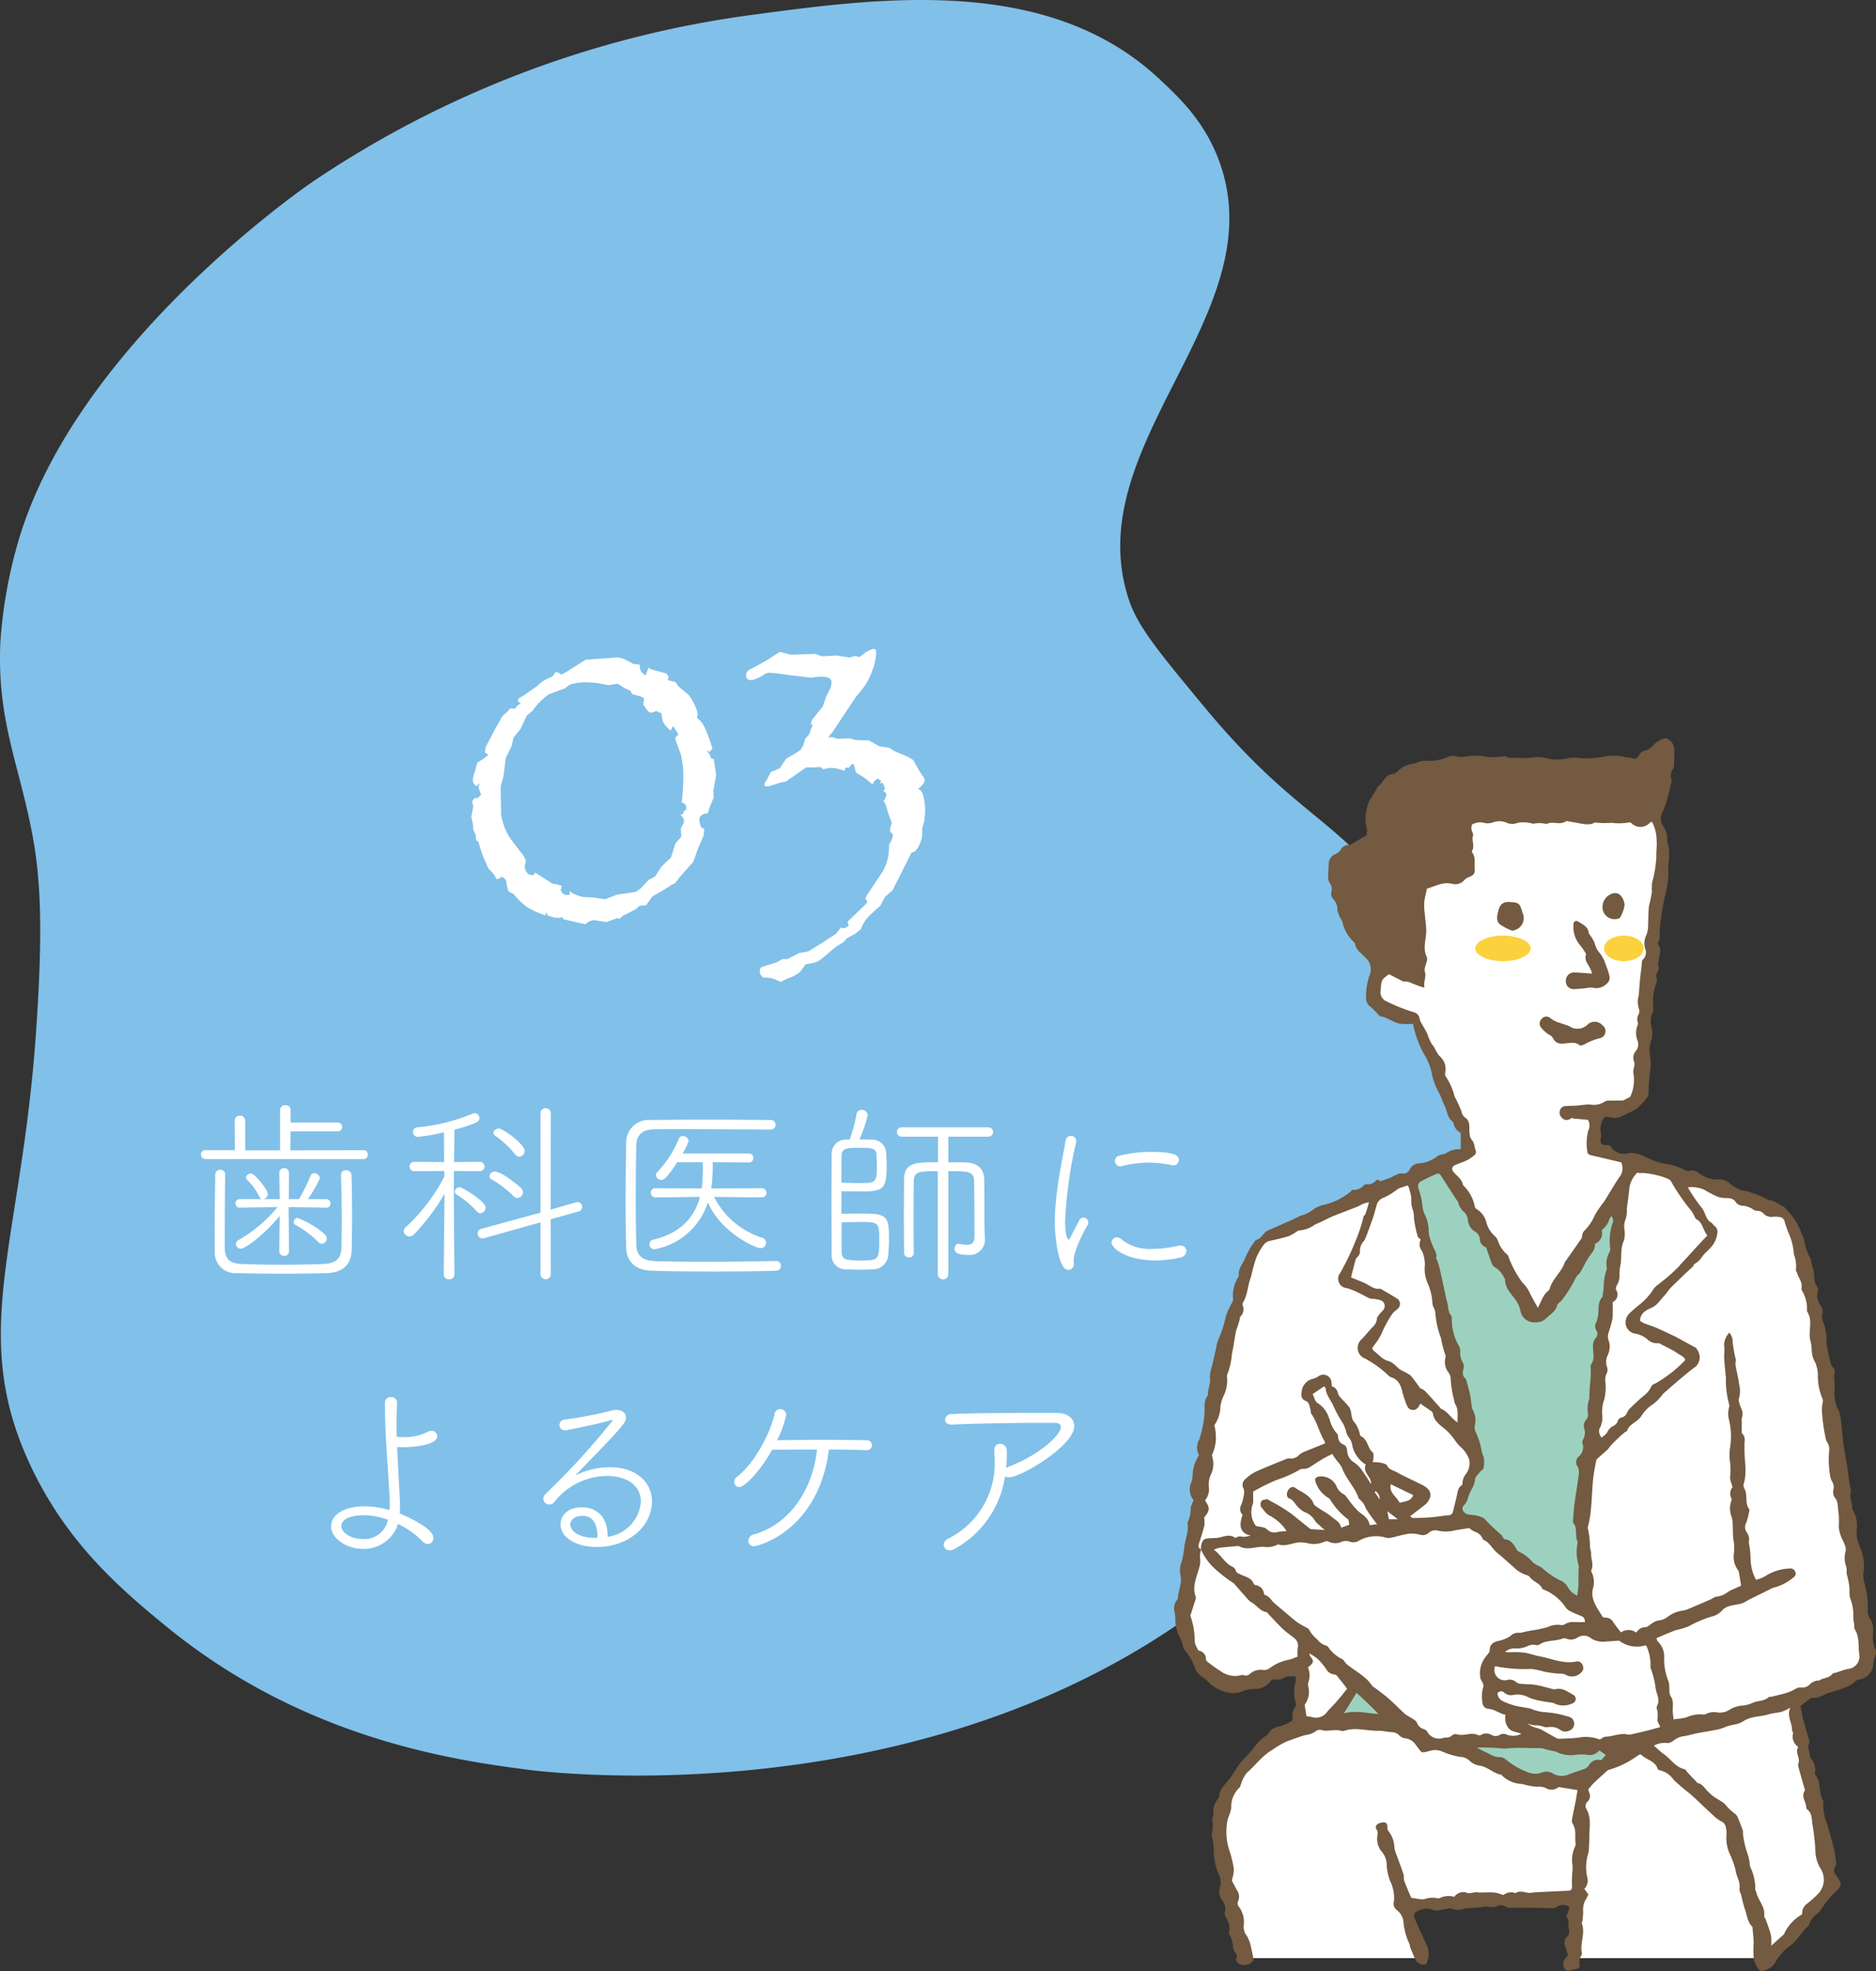 <svg xmlns="http://www.w3.org/2000/svg" width="234.97" height="246.911" viewBox="0 0 234.97 246.911"><rect x="0" y="0" width="234.97" height="246.911" fill="#333333" stroke="none"/><defs><style>.cls-1{fill:#81c0e9;}.cls-2{fill:#fff;}.cls-3{fill:#735a40;}.cls-4{fill:#9cd1c0;}.cls-5{fill:#fcd13e;}</style></defs><title>アセット 5</title><g id="レイヤー_2" data-name="レイヤー 2"><g id="レイヤー_11" data-name="レイヤー 11"><path class="cls-1" d="M183.969,141.848c-.17-3.933-.836-19.339-11.127-31.876-6.165-7.51-11.742-9.066-21.801-21.179-5.64-6.793-8.46-10.188-9.586-13.485-6.658-19.49,18.211-35.797,11.292-55.007-1.825-5.069-5.057-8.088-7.576-10.441C131.28-3.119,110.348-.306,94.296,1.851A128.555,128.555,0,0,0,38.783,23.024C35.882,25.066,9.532,43.992,2.433,67.336A59.608,59.608,0,0,0,.055,80.269c-.482,9.966,2.328,15.356,4.015,24.376,1.044,5.583,1.322,12.087.434,24.793-1.842,26.381-8.431,37.456-.783,53.938,4.456,9.604,10.947,15.373,17.414,20.615,17.086,13.852,35.72,16.505,44.992,17.707,3.992.518,64.235,7.383,99.197-34.329C171.337,180.195,184.925,163.982,183.969,141.848Z"/><path class="cls-2" d="M89.694,97.018l-.101.678-.251,1.38.05.828-.526,1.28-.201.678q-1.08.149-1.079.803a2.552,2.552,0,0,0,.276,1.028l.352.151-.101.878-.678,1.556-.603,1.682L85.177,109.816l-.628.828-.502.251-1.229.777-1.079.603-.828,1.129-.777.051-.552.477-1.557.777-.451.402-.251-.101-1.405.502-1.53-.251a1.824,1.824,0,0,0-1.079.526l-2.735-.627-.15-.251-.552.101-.151-.15-.05.15-1.029-.302-.226-.426-.101.376a9.595,9.595,0,0,1-2.271-1.017,7.882,7.882,0,0,1-1.719-1.668,1.298,1.298,0,0,1-.678-.401l-.2-.828a1.153,1.153,0,0,0-.139-.577,1.536,1.536,0,0,0-.539-.352l-.201.251-.401.05a2.712,2.712,0,0,0-.389-.677,4.356,4.356,0,0,0-.59-.603l-.326-.728a14.559,14.559,0,0,1-.929-2.66l-.301-.201-.05-.677-.302-.603-.05-.728-.201-.929.251-1.279-.15-.628.301-.451.352.05.477-.427-.326-.903.126-.577-.377.401q-.451-.375-.451-.652a2.623,2.623,0,0,1,.2-1.028l.352-1.28.678-.426.728-.553-.427-.251a1.812,1.812,0,0,1,.201-.979l1.079-2.058.878-1.556.627-.552.352-.427.627.05a1.52,1.52,0,0,1,.753-.702c-.268-.05-.401-.176-.401-.376q0-.227.678-.553l1.731-1.229A4.468,4.468,0,0,1,68.841,84.899a1.133,1.133,0,0,0,.703-.678h.175a1.106,1.106,0,0,1,.603.301l.527-.301,2.509-1.581,2.51-.176,1.305-.1a2.287,2.287,0,0,1,1.229.326l.979.501.753.051a1.884,1.884,0,0,0,.112.79,2.295,2.295,0,0,0,.615.59l.352-.953.427.2,1.831.502.276.377-.101.451.954.251.376.527,1.279,1.079a5.619,5.619,0,0,1,.778,1.329,3.227,3.227,0,0,1,.352,1.13l-.101.401a3.437,3.437,0,0,1,.929,1.116,16.23,16.23,0,0,1,.878,2.296l.15.452-.376.401L88.464,93.982a2.48,2.48,0,0,1,.627,1.079h.301Zm-3.739,4.417V101.234a.704.704,0,0,0-.125-.438,1.026,1.026,0,0,0-.452-.289,23.217,23.217,0,0,0,.201-2.76,11.7,11.7,0,0,0-.302-3.237l-.552-1.506-.176-.552.427-.477L84.298,90.946l-.301.577a4.316,4.316,0,0,1-.903-.991,3.166,3.166,0,0,1-.226-1.167l-.678-.301a1.545,1.545,0,0,1-.603.201.523.523,0,0,1-.389-.139,8.439,8.439,0,0,1-.64-.891l.1-.526a.366.366,0,0,0-.251-.402l-1.204-.351-.251-.427-.777-.352-.804-.526-1.129.175-1.556-.275-.702-.051a5.301,5.301,0,0,0-.577-.024,7.066,7.066,0,0,0-1.456.138,1.629,1.629,0,0,0-.803.313l-.401.302-1.957.728a7.373,7.373,0,0,0-2.058,2.058l-.778.652-.728,1.605L64.324,92.402l-.276,1.129-.702,1.43-.276,2.259-.352,1.279V99.277l.051,2.785A7.36,7.36,0,0,0,63.998,105.149l1.129,1.48a4.633,4.633,0,0,1,.728,1.129v.101l-.15.777.101.401.352.478.627.15.251-.352.477.301,1.682,1.079.627.101.552.201-.15.526a1.44,1.44,0,0,0,.276.414,1.045,1.045,0,0,0,.451.188l.452-.05L71.3,111.623a4.28,4.28,0,0,0,1.857.753l1.179.05,1.431.226,1.506-.576,2.358-.352.552-.377,1.079-1.129.778-.401.777-1.229,1.229-1.18.553-1.756.728-.828-.051-1.079.352-.652.05-.276a1.007,1.007,0,0,0-.451-.702l.352-.201A.477.477,0,0,1,85.954,101.435Z"/><path class="cls-2" d="M115.863,101.862l-.101,1.028-.251.854v.828a3.998,3.998,0,0,1-.477,1.505l-.401.553-.478.2-2.358,4.692-.929.803-.602,1.13-1.18,1.079a4.368,4.368,0,0,0-1.255,1.856l-.702.577-1.029.552-.477.527-.854.502-1.856,1.556a2.39,2.39,0,0,1-.979.502l-1.029.2-.677.929a4.173,4.173,0,0,1-1.581.828l-.878.452-.402-.201a3.462,3.462,0,0,0-1.404-.352h-.352a.944.944,0,0,1-.452-.777q0-.527.401-.603l1.707-.527.702-.401h.627l1.531-.777,1.129-.201,1.656-1.028,1.807-1.18.603-.778.352.101a1.269,1.269,0,0,0,.627-.351l-.15-.478,2.459-2.358-.051-.401-.2-.051.2-.477,1.807-2.71a5.919,5.919,0,0,0,.979-3.137v-.526a2.802,2.802,0,0,0,.501-1.229l-.301-.352-.101-.201.251-.979-.401-1.028-.326-1.079a1.647,1.647,0,0,0-.301-.577,1.815,1.815,0,0,0,.352-.828c0-.167-.135-.317-.402-.452l.251-.251-.301-.777-.352.101.15-.352-.426-.251a1.137,1.137,0,0,0-.652.753A7.717,7.717,0,0,0,107.232,96.818l-.302-1.079h-.275l-.352.452-.352-.051-.226.427a4.437,4.437,0,0,0-1.631-.376,2.756,2.756,0,0,0-.979.2.691.691,0,0,0-.452-.301l-.828.05h-.878l-2.51,1.757-.728.15-1.43.451h-.527v-.401l.301-.451.477-.929,1.13-.477.777-1.18,1.632-.979a1.949,1.949,0,0,0,.526-.702l.251-.828.502-.577.176-.553.251-.526-.251-.251.2-.502,1.33-1.656.401-1.18.527-1.078a2.074,2.074,0,0,0,.15-.778q0-.677-1.305-.678a9.09,9.09,0,0,0-1.255.126l-3.086-.377-1.029-.15-1.028-.101h-.051a1.513,1.513,0,0,0-.728.251,4.013,4.013,0,0,1-1.53.678q-.678,0-.678-.577a.809.809,0,0,1,.577-.803l1.882-1.029L97.671,81.662l1.43.352,3.037-.101.777.301,1.807-.1,1.731.251.627-.201.553.15.427-.301a3.353,3.353,0,0,1,1.329-.728.313.313,0,0,1,.264.112.417.417,0,0,1,.088.264,7.229,7.229,0,0,1-.552,2.521,7.499,7.499,0,0,1-1.305,2.297l-.652.777-2.937,4.416-.552.678h.603l.477.201,1.631-.051.678.201,1.681.05,1.306.728,1.279.201.702.452,1.506.627.778.451.351.628q.352.652.615,1.041.264.39.364.552a.557.557,0,0,1,.1.264q0,.502-.828,1.129a1.037,1.037,0,0,1,.577.603A7.223,7.223,0,0,1,115.863,101.862Z"/><path class="cls-2" d="M25.742,145.197a.547.547,0,0,1-.571-.571.541.541,0,0,1,.571-.546h3.676l-.024-3.677a.658.658,0,0,1,1.316,0v3.701h4.372v-5.018a.619.619,0,0,1,.671-.646.611.611,0,0,1,.646.646v1.54h5.913a.546.546,0,0,1,0,1.093H36.399l-.024,2.385,9.166-.024a.514.514,0,0,1,.522.546.522.522,0,0,1-.522.571Zm16.966,1.963a.587.587,0,0,1,.621-.571.646.646,0,0,1,.696.621c.05,1.217.074,3.254.074,5.291,0,1.466-.024,2.932-.05,4.099-.05,1.863-1.167,2.808-3.056,2.882-1.564.05-3.527.074-5.465.074-2.161,0-4.298-.024-5.838-.074a2.574,2.574,0,0,1-2.782-2.832c-.024-.82-.024-1.714-.024-2.633,0-2.261.05-4.721.074-6.882a.592.592,0,0,1,.621-.596.574.574,0,0,1,.621.571v.024c-.024,1.938-.05,4.695-.05,6.98v2.211c.025,1.316.571,1.938,2.037,2.013,1.416.05,3.329.099,5.241.099,1.913,0,3.801-.049,5.143-.099,1.44-.05,2.161-.696,2.186-1.938.025-.994.05-2.211.05-3.503,0-1.987-.05-4.124-.1-5.714Zm-6.558,4.049v.124l.05,5.416a.567.567,0,0,1-.597.571.575.575,0,0,1-.621-.571l.05-4.422c-2.136,2.559-4.372,4.099-4.868,4.099a.606.606,0,0,1-.621-.571.594.594,0,0,1,.348-.521,17.515,17.515,0,0,0,4.868-4.124l-4.72.074a.534.534,0,1,1,0-1.067h2.782a.493.493,0,0,1-.348-.323,7.122,7.122,0,0,0-1.54-2.111.455.455,0,0,1-.124-.273c0-.273.323-.497.621-.497.521,0,2.111,2.062,2.111,2.534a.675.675,0,0,1-.571.671h2.062l-.05-3.305a.568.568,0,0,1,.597-.571.574.574,0,0,1,.621.571l-.025,3.305h1.268a23.172,23.172,0,0,0,1.466-2.932.488.488,0,0,1,.446-.323.727.727,0,0,1,.721.621,15.572,15.572,0,0,1-1.516,2.634h2.286a.519.519,0,0,1,.546.546.494.494,0,0,1-.521.521Zm3.727,4.397a11.538,11.538,0,0,0-2.882-2.162.352.352,0,0,1-.199-.348.498.498,0,0,1,.473-.521,11.193,11.193,0,0,1,3.378,2.013.731.731,0,0,1,.273.546.677.677,0,0,1-.621.671A.597.597,0,0,1,39.877,155.606Z"/><path class="cls-2" d="M55.677,149.545a26.697,26.697,0,0,1-3.826,5.093.782.782,0,0,1-.547.248.737.737,0,0,1-.745-.671.637.637,0,0,1,.249-.472,22.575,22.575,0,0,0,4.844-6.359v-.695l-3.775.024a.584.584,0,1,1,0-1.168l3.751.025-.025-3.727a22.912,22.912,0,0,1-3.279.571.598.598,0,0,1-.074-1.192,23.766,23.766,0,0,0,7.005-1.738.58.58,0,0,1,.199-.05.645.645,0,0,1,.596.621c0,.372-.099.646-3.13,1.465,0,.299-.024,2.062-.05,4.05l3.229-.025a.584.584,0,1,1,0,1.168l-3.254-.024v2.509c0,3.726.074,10.482.074,10.482a.617.617,0,0,1-.67.571.603.603,0,0,1-.671-.571Zm4.049,2.211a12.099,12.099,0,0,0-2.559-2.137.401.401,0,0,1-.199-.348.618.618,0,0,1,.597-.547c.348,0,3.254,1.764,3.254,2.559a.704.704,0,0,1-.646.696A.528.528,0,0,1,59.726,151.755Zm7.974,1.366-7.079,1.987a.561.561,0,0,1-.199.024.614.614,0,0,1-.596-.646.57.57,0,0,1,.446-.547l7.428-2.037V139.459a.646.646,0,0,1,1.292,0L68.967,151.532l3.18-.919a.601.601,0,0,1,.198-.025.593.593,0,0,1,.124,1.168l-3.502.993.024,6.956a.655.655,0,0,1-1.292,0Zm-3.378-3.279a12.723,12.723,0,0,0-2.732-2.087.466.466,0,0,1-.273-.422.638.638,0,0,1,.671-.571c.919,0,3.204,1.987,3.254,2.037a.781.781,0,0,1,.248.546.712.712,0,0,1-.671.721A.614.614,0,0,1,64.321,149.842Zm.198-5.241a12.789,12.789,0,0,0-2.459-2.311.48.48,0,0,1-.248-.397c0-.273.322-.521.67-.521.522,0,3.229,1.962,3.229,2.782a.736.736,0,0,1-.671.745A.646.646,0,0,1,64.52,144.601Z"/><path class="cls-2" d="M97.212,157.965a.572.572,0,0,1,.596.597.592.592,0,0,1-.596.621c-2.187.074-5.043.099-7.851.099-2.807,0-5.614-.024-7.726-.099-2.086-.05-3.154-1.192-3.204-2.857-.05-1.838-.074-3.751-.074-5.713,0-2.484.024-5.019.074-7.527a2.801,2.801,0,0,1,3.08-2.782c1.913-.024,4.224-.05,6.608-.05,2.906,0,5.937.025,8.445.05a.596.596,0,0,1-.024,1.192c-3.056,0-7.751-.05-11.402-.05-1.217,0-2.311,0-3.18.025-1.689.024-2.235.894-2.261,1.987-.05,2.161-.074,4.471-.074,6.707,0,2.012.024,3.999.074,5.788.05,1.44.845,1.987,2.534,2.037,1.614.049,3.851.074,6.21.074,3.031,0,6.285-.05,8.744-.1Zm-7.949-12.371a20.036,20.036,0,0,1-.174,3.279l6.334-.024a.546.546,0,0,1,.571.571.561.561,0,0,1-.571.571c-2.533,0-4.62-.05-5.986-.05a10.273,10.273,0,0,0,6.036,5.117.618.618,0,0,1,.472.621.659.659,0,0,1-.695.671c-.745,0-5.093-2.112-6.583-5.738a8.657,8.657,0,0,1-6.683,5.887.64.64,0,0,1-.646-.645.613.613,0,0,1,.521-.571c3.403-.82,5.143-2.808,5.813-5.341-1.168,0-3.305.05-5.59.05a.561.561,0,0,1-.571-.571.547.547,0,0,1,.571-.571l5.813.024a22.216,22.216,0,0,0,.124-3.279H84.816c-1.267,1.963-1.64,2.211-1.987,2.211a.657.657,0,0,1-.671-.596.565.565,0,0,1,.175-.397,13.266,13.266,0,0,0,2.683-4.148.526.526,0,0,1,.521-.349.707.707,0,0,1,.721.597,7.543,7.543,0,0,1-.771,1.59h8.297a.527.527,0,0,1,.571.547.533.533,0,0,1-.571.571Z"/><path class="cls-2" d="M105.385,152.053c.994-.024,1.938-.024,2.782-.024,2.932,0,3.18.372,3.18,3.13,0,.795-.05,1.614-.1,2.161a1.942,1.942,0,0,1-2.012,1.688c-.571.025-1.043.05-1.565.05-.496,0-.993-.024-1.639-.05a1.737,1.737,0,0,1-1.863-1.838c0-1.54-.025-3.999-.025-6.434s.025-4.844.025-6.235a1.746,1.746,0,0,1,1.863-1.739l.397-.024a18.886,18.886,0,0,0,.844-3.13.622.622,0,0,1,.646-.571.739.739,0,0,1,.77.646,17.876,17.876,0,0,1-1.043,3.056c.497,0,.969,0,1.44.024a1.737,1.737,0,0,1,1.889,1.516c.05.521.074,1.192.074,1.813,0,2.832-.423,3.155-3.006,3.155-.819,0-1.664,0-2.658-.025Zm0-3.9c.919.025,1.689.05,2.435.05,1.764,0,2.012-.05,2.012-2.037,0-.496-.024-1.043-.049-1.54-.05-.77-.547-.845-2.161-.845-1.416,0-2.211.025-2.211.969C105.385,145.495,105.385,146.713,105.385,148.153Zm.025,8.646c0,1.067.596,1.093,2.459,1.093,2.137,0,2.261,0,2.261-2.608,0-2.013-.05-2.211-2.137-2.211-.77,0-1.614.024-2.583.05Zm12.048-10.086c-2.285,0-2.981,0-3.006,1.267-.025,1.268-.025,3.205-.025,5.117,0,1.392,0,2.758.025,3.851v.025a.562.562,0,0,1-.597.546.592.592,0,0,1-.621-.596c0-1.366-.024-3.006-.024-4.621,0-1.639.024-3.278.024-4.596.05-2.111,1.491-2.111,4.248-2.111v-3.204h-4.546a.572.572,0,0,1-.596-.597.567.567,0,0,1,.596-.571h10.831a.585.585,0,1,1,0,1.168h-4.993v3.204c.671,0,1.342,0,2.062.025,1.441.024,2.41.621,2.435,2.136.025,1.615.025,4.795.025,5.341,0,.423.024.895.049,1.789v.124a1.913,1.913,0,0,1-2.111,2.187c-.969,0-1.664-.125-1.664-.771,0-.298.174-.621.472-.621h.075a5.413,5.413,0,0,0,.993.124c.597,0,.944-.224.944-1.043v-.05c0-.149,0-5.043-.05-6.881-.025-1.242-.771-1.242-3.229-1.242v12.893a.658.658,0,0,1-1.316,0Z"/><path class="cls-2" d="M132.115,153.096c0-.993.074-2.012.174-3.006.298-2.881.943-5.663,1.167-7.179a.686.686,0,0,1,.671-.621.642.642,0,0,1,.671.621v.124a54.327,54.327,0,0,0-1.392,9.912c0,1.764.299,2.335.447,2.335.075,0,.174-.174.298-.423.05-.124.944-1.838,1.044-2.012a.546.546,0,0,1,.521-.323.605.605,0,0,1,.597.597.66.66,0,0,1-.075.298c-.621,1.118-1.764,3.254-1.764,4.546v.124c0,.075.025.124.025.199a.722.722,0,0,1-.696.795C132.487,159.084,132.115,154.588,132.115,153.096Zm12.619,4.795c-3.751,0-5.515-1.565-5.515-2.236a.669.669,0,0,1,.695-.646.697.697,0,0,1,.521.224,5.679,5.679,0,0,0,3.925,1.217,14.132,14.132,0,0,0,3.205-.397,1.125,1.125,0,0,1,.272-.024.675.675,0,0,1,.746.671.853.853,0,0,1-.696.819A13.89,13.89,0,0,1,144.735,157.891Zm2.062-11.924a13.494,13.494,0,0,0-2.906-.323,14.034,14.034,0,0,0-3.453.447.32.32,0,0,1-.148.024.685.685,0,0,1-.646-.695.671.671,0,0,1,.571-.646,15.971,15.971,0,0,1,3.975-.472c3.229,0,3.453.546,3.453.993a.672.672,0,0,1-.671.695A.491.491,0,0,1,146.796,145.967Z"/><path class="cls-2" d="M49.689,191.352a4.538,4.538,0,0,1-4.224,2.683c-2.036,0-3.999-1.316-3.999-2.832,0-1.392,1.564-2.509,4.173-2.509a11.861,11.861,0,0,1,3.155.472c.024-.273.024-.521.024-.795,0-.422-.024-.869-.049-1.292-.273-4.844-.547-7.477-.547-10.88v-.447a.702.702,0,0,1,.745-.745.712.712,0,0,1,.77.695v.05c-.05.895-.075,1.788-.075,2.708,0,.496,0,1.018.025,1.54.224,0,.472.024.72.024a6.348,6.348,0,0,0,3.18-.671.825.825,0,0,1,.447-.124.7.7,0,0,1,.721.695c0,1.044-2.683,1.366-4.272,1.366-.273,0-.521-.024-.745-.024.074,1.789.198,3.701.298,5.764.024.521.074,1.067.074,1.614,0,.323-.024.646-.05.944.224.099,4.224,1.738,4.224,3.055a.729.729,0,0,1-.696.771.982.982,0,0,1-.695-.348,10.427,10.427,0,0,0-3.056-2.161Zm-4.148-1.541c-.224,0-2.782,0-2.782,1.392,0,.721,1.117,1.59,2.633,1.59a3.029,3.029,0,0,0,3.204-2.409A9.294,9.294,0,0,0,45.54,189.811Z"/><path class="cls-2" d="M80.269,188.147c0-2.261-2.037-3.254-4.223-3.254a8.482,8.482,0,0,0-6.608,3.254A.768.768,0,0,1,68.047,187.775a1.023,1.023,0,0,1,.348-.696,90.977,90.977,0,0,0,8.347-9.142c0-.024-.025-.05-.074-.05a.481.481,0,0,0-.175.025c-1.341.422-5.539,1.267-5.688,1.267a.688.688,0,0,1-.745-.671.701.701,0,0,1,.695-.67,56.735,56.735,0,0,0,5.888-1.143,2.407,2.407,0,0,1,.571-.075c.695,0,1.192.373,1.192.944,0,.472-.148.819-2.932,3.726L72.046,184.843a9.683,9.683,0,0,1,4.348-1.043c3.378,0,5.266,1.962,5.266,4.272,0,3.08-2.881,5.713-6.881,5.713-2.906,0-4.57-1.341-4.57-2.831,0-.944.72-2.137,2.707-2.137,1.715,0,3.18,1.118,3.18,3.527v.174A4.811,4.811,0,0,0,80.269,188.147Zm-5.44,4.322c0-1.64-.671-2.583-1.838-2.583-1.416,0-1.565.919-1.565,1.068,0,.845,1.093,1.688,3.056,1.688h.348Z"/><path class="cls-2" d="M108.489,181.664c-1.019-.05-2.782-.074-4.671-.074-1.267,10.11-8.818,12.098-9.34,12.098a.674.674,0,0,1-.745-.671.849.849,0,0,1,.67-.795c4.77-1.342,7.453-5.986,7.925-10.632-2.111,0-4.248,0-5.614.024-1.341,2.41-3.354,4.67-4.123,4.67a.62.62,0,0,1-.621-.645.811.811,0,0,1,.348-.646c2.012-1.516,4.099-5.192,4.72-7.925a.66.66,0,0,1,.671-.547.743.743,0,0,1,.77.696,13.509,13.509,0,0,1-1.143,3.204c1.342-.024,3.553-.05,5.738-.05,2.187,0,4.322.025,5.465.05a.624.624,0,1,1-.024,1.242Z"/><path class="cls-2" d="M119.644,193.985a1.337,1.337,0,0,1-.671.224.715.715,0,0,1-.771-.695.934.934,0,0,1,.621-.795,10.536,10.536,0,0,0,5.764-9.763c0-.397-.025-.795-.05-1.192v-.124a.71.71,0,0,1,.745-.771.815.815,0,0,1,.819.845,21.256,21.256,0,0,1-.074,2.186l.273-.148c4.074-1.565,6.583-4.074,6.583-4.993,0-.298-.249-.521-.869-.521H130.797c-3.18,0-8.471.074-11.576.224h-.074c-.521,0-.771-.299-.771-.621a.753.753,0,0,1,.795-.696c2.956-.148,6.956-.148,13.191-.148,1.391,0,2.186.72,2.186,1.664,0,2.409-6.633,6.409-8.197,6.409a.89.89,0,0,1-.473-.124A12.419,12.419,0,0,1,119.644,193.985Z"/><polygon class="cls-2" points="155.386 245.287 178.697 245.287 176.287 238.229 197.946 237.299 196.95 245.287 221.198 245.287 217.22 228.092 201.951 215.004 163.199 215.646 155.992 220.598 152.909 227.264 153.698 235.436 155.386 245.287"/><path class="cls-3" d="M225.506,213.712c.099.521.199,1.07.311,1.617.032.158.103.307.148.462q.303,1.058.599,2.118c.036.131.111.306.059.397-.316.545.035,1.046.074,1.564a.768.768,0,0,0,.161.452,2.128,2.128,0,0,1,.488,1.603c.001.136-.048.32.021.402.771.912.384,2.163.93,3.14a.853.853,0,0,1,.059.483,6.499,6.499,0,0,0,.484,2.514c.283,1.013.593,2.02.844,3.041a16.343,16.343,0,0,1,.294,1.838.708.708,0,0,1-.102.468c-.333.454-.113.82.143,1.188a4.899,4.899,0,0,1,.384.528c.243.478.156.74-.206,1.155a14.248,14.248,0,0,0-2.185,2.625,1.741,1.741,0,0,1-.447.461,2.519,2.519,0,0,0-.97,1.277.435.435,0,0,1-.099.222c-.853.717-1.311,1.77-2.25,2.452a6.253,6.253,0,0,0-1.762,1.89,2.311,2.311,0,0,1-2.017,1.304,3.072,3.072,0,0,1-.844-2.168c-.046-.512.033-1.033.014-1.549-.022-.591-.09-1.18-.139-1.769a.129.129,0,0,0-.025-.077c-.622-.59-.644-1.442-.925-2.177a16.221,16.221,0,0,1-.442-1.716c-.074-.283-.276-.579-.232-.837.146-.865-.413-1.56-.496-2.376a11.178,11.178,0,0,0-.631-1.806,4.79,4.79,0,0,1-.512-2.509,2.706,2.706,0,0,0-.065-.975.986.986,0,0,0-.595-.799,4.633,4.633,0,0,1-1.037-.785c-.96-.88-1.889-1.795-2.858-2.666a26.211,26.211,0,0,1-2.035-1.726,2.906,2.906,0,0,0-1.85-1.239.271.271,0,0,1-.171-.166c-.324-.995-1.403-1.105-2.032-1.741-.034-.034-.101-.035-.183-.062a2.345,2.345,0,0,0-.401.237,11.364,11.364,0,0,1-3.428,1.676.777.777,0,0,0-.226.09c-.565.507-1.133,1.012-1.682,1.536-.251.24-.462.523-.745.848.029.098.081.276.137.453a.923.923,0,0,1-.205,1.059.726.726,0,0,0-.146.967c.609,1.078.367,2.23.356,3.363q-.006.646-.046,1.292a3.539,3.539,0,0,1-.115.969,5.555,5.555,0,0,0-.099,2.91,1.486,1.486,0,0,1-.369,1.448l.517.716c-.105.192-.222.403-.338.615a2.442,2.442,0,0,0-.332,1.403,7.707,7.707,0,0,1-.094,1.296c-.01.106-.098.229-.066.312.46,1.207-.238,2.412-.002,3.62a.672.672,0,0,1-.108.466,1.317,1.317,0,0,0-.189.934c.041.562-.006.596-.537.703a3.742,3.742,0,0,0-.4.084c-.319.102-.644.206-.904-.099a1.167,1.167,0,0,1-.015-1.241,4.364,4.364,0,0,1,.415-.453c-.116-.4-.237-.815-.357-1.23a1.001,1.001,0,0,1,.244-1.133c.343-.286.254-.624.222-.975a2.723,2.723,0,0,1-.033-.94c.099-.348-.447-.488-.176-.878a3.027,3.027,0,0,0,.268-.917,1.296,1.296,0,0,0-1.589.005,1.228,1.228,0,0,1-.698.133c-.511.005-1.022-.04-1.533-.044-1.128-.009-2.256-.006-3.385-.007a.423.423,0,0,0-.082.001c-.56.111-.993-.536-1.568-.275a2.227,2.227,0,0,1-1.514.11c-.192-.047-.422.084-.637.102-.595.05-1.192.083-1.788.122a.981.981,0,0,0-.321.029,2.006,2.006,0,0,1-1.568.038c-.436-.145-.998.105-1.506.155a1.964,1.964,0,0,1-.857-.006,2.205,2.205,0,0,0-1.884.106c-.423.209-.597.431-.447.884a19.333,19.333,0,0,0,.776,1.788c.289.643.591,1.281.874,1.927a2.782,2.782,0,0,1-.205,2.085,1.139,1.139,0,0,1-1.395-.685c-.2-.473-.405-.944-.595-1.421-.06-.15-.041-.337-.119-.471a8.141,8.141,0,0,1-.746-2.901,2.186,2.186,0,0,0-.799-1.289.995.995,0,0,1-.374-1.128,4.871,4.871,0,0,0-.518-2.608,7.493,7.493,0,0,1-.388-1.734,2.643,2.643,0,0,0-.684-1.929,2.516,2.516,0,0,1-.473-1.99c.001-.245.069-.458-.095-.681a.475.475,0,0,1,.126-.72,1.43,1.43,0,0,1,.821-.211c.304.028.405.31.384.625a.661.661,0,0,0,.109.432,3.442,3.442,0,0,1,.769,2.098,4.141,4.141,0,0,0,.33,1.071c.27.763.566,1.516.816,2.285.082.252-.005.561.086.806.279.754.607,1.49.873,2.13.474.075.838.141,1.204.185a1.513,1.513,0,0,0,.477-.021,2.982,2.982,0,0,1,1.606-.106.713.713,0,0,0,.392-.061,2.446,2.446,0,0,1,1.722-.112,1.346,1.346,0,0,1,1.626-.49c.362.108.811-.119,1.209-.079,1.016.103,2.065-.174,3.051.264.095.042.249.087.313.041a1.541,1.541,0,0,1,1.469-.201c.653-.448,1.329.055,1.997-.046.531-.081,1.074-.082,1.612-.11.943-.049,1.885-.1,2.829-.135.579-.021.666-.169.631-.74-.037-.615.035-1.237.059-1.855a2.617,2.617,0,0,0,.014-.564,3.997,3.997,0,0,1,.282-2.318.801.801,0,0,0,.107-.387c-.139-.846.147-1.753-.378-2.549a.826.826,0,0,1-.074-.55c.138-.768.312-1.53.46-2.297.086-.445.148-.894.224-1.357-.769-.124-1.537-.248-2.382-.385a1.313,1.313,0,0,1-1.595.117,2.394,2.394,0,0,0-1.167-.15,9.442,9.442,0,0,1-1.82-.354,3.678,3.678,0,0,1-2.58-1.154c-1.009-.155-1.714-1.021-2.762-1.145a2.338,2.338,0,0,1-1.278-.665,1.856,1.856,0,0,0-1.162-.433,9.6,9.6,0,0,1-2.181-.652,2.126,2.126,0,0,0-1.49-.109c-1.336.345-.998.304-1.795-.674a1.862,1.862,0,0,0-1.422-.891,1.438,1.438,0,0,1-.762-.423,1.304,1.304,0,0,0-.884-.341c-.569-.028-1.136-.192-1.701-.176-1.374.038-2.744-.461-4.121-.023a1.037,1.037,0,0,1-.568.02c-.82-.237-1.663.179-2.489-.11a.85.85,0,0,0-.673.208,2.562,2.562,0,0,1-1.199.438c-.791.192-1.547.524-2.324.778a10.358,10.358,0,0,0-1.808,1.046c-1.319.742-2.154,1.968-3.256,2.917a3.945,3.945,0,0,0-.681,1.28c-.095.192-.111.463-.258.582a3.346,3.346,0,0,0-1.013,2.561,3.732,3.732,0,0,1-.212.766c-.072.224-.175.438-.239.663a7.578,7.578,0,0,0,.314,4.156,15.12,15.12,0,0,1,.46,1.984,4.302,4.302,0,0,1-.171,1.199,2.884,2.884,0,0,1-.076.301c.246.462.435.852.655,1.223a1.382,1.382,0,0,1,.109,1.4.688.688,0,0,0,.063.584,3.186,3.186,0,0,1,.668,2.369,1.805,1.805,0,0,0,.393,1.362,4.635,4.635,0,0,1,.534,1.521c.128.465.204.943.317,1.482a1.382,1.382,0,0,1-1.824.479.586.586,0,0,1-.33-.752.629.629,0,0,0-.166-.664,1.375,1.375,0,0,1-.267-.585,3.769,3.769,0,0,0-.449-1.639.402.402,0,0,1-.042-.317,2.404,2.404,0,0,0-.379-1.783c-.096-.219-.235-.509-.165-.694a1.516,1.516,0,0,0-.337-1.492,1.938,1.938,0,0,1-.248-1.734,1.961,1.961,0,0,0-.126-1.413,8.047,8.047,0,0,1-.683-3.244,8.253,8.253,0,0,0-.201-1.605,1.347,1.347,0,0,1-.021-.483,3.442,3.442,0,0,0,.053-1.538c-.047-.242.18-.533.144-.781a2.406,2.406,0,0,1,.705-2.066c-.058-1.081.796-1.654,1.331-2.408.456-.643.864-1.32,1.332-1.955.27-.367.62-.675.927-1.016q.406-.451.795-.917a4.892,4.892,0,0,1,1.5-1.484.787.787,0,0,0,.291-.285,1.991,1.991,0,0,1,1.478-.899,6.46,6.46,0,0,0,1.471-.666,1.027,1.027,0,0,0,.09-.397,1.672,1.672,0,0,1,.301-1.311.552.552,0,0,0,.107-.454,4.721,4.721,0,0,1-.034-2.723c.019-.208.003-.419.003-.683-.575.005-1.057-.136-1.587.239-.317.225-.871.115-1.407.163a2.494,2.494,0,0,1-2.242,1.162,4.195,4.195,0,0,0-1.423.301,3.095,3.095,0,0,1-2.076.086,4.508,4.508,0,0,1-2.284-1.355c-.306-.301-.702-.511-1.021-.802a2.023,2.023,0,0,1-.517-.688,6.621,6.621,0,0,0-1.296-2.332,1.122,1.122,0,0,1-.222-.424,3.936,3.936,0,0,0-.361-1.066,5.981,5.981,0,0,1-.597-1.759,1.764,1.764,0,0,1-.027-.485,6.7,6.7,0,0,0-.068-.95,1.824,1.824,0,0,1,.231-1.637c.051-.063.129-.134.132-.203.039-.992.591-1.909.331-2.963a2.815,2.815,0,0,1,.133-1.596,11.449,11.449,0,0,0,.374-2.082c.119-.608.275-1.208.392-1.816a4.039,4.039,0,0,0,.031-.714c.001-.135-.076-.312-.016-.399a4.231,4.231,0,0,0,.386-1.876,4.236,4.236,0,0,1,.367-.865,2.14,2.14,0,0,1-.263-2.354,3.585,3.585,0,0,0,.127-.878,4.623,4.623,0,0,1,.805-2.414,2.028,2.028,0,0,1,.037-2.001,13.919,13.919,0,0,0,.622-3.012c.124-.836-.179-1.767.463-2.507-.068-.754.362-1.441.238-2.228a4.231,4.231,0,0,1,.262-1.424c.091-.42.195-.837.289-1.256.084-.372.162-.745.244-1.117a3.668,3.668,0,0,1,.166-.705,17.226,17.226,0,0,0,1.048-3.199,9.503,9.503,0,0,1,.814-1.751.776.776,0,0,0,.075-.397,4.316,4.316,0,0,1,.649-2.724c.027-.047.083-.1.076-.142-.152-.955.594-1.602.863-2.413a10.619,10.619,0,0,1,1.254-2.088c.726-.134.924-.941,1.54-1.213.417-.184.838-.36,1.256-.543.598-.262,1.196-.525,1.791-.794.391-.176.767-.393,1.169-.538a3.916,3.916,0,0,0,1.438-.731,3.458,3.458,0,0,1,1.394-.604,8.285,8.285,0,0,0,3.255-1.61c.099-.091.216-.262.303-.249a1.691,1.691,0,0,0,1.43-.616.459.459,0,0,1,.31-.085,1.34,1.34,0,0,0,1.109-.41c.205-.207.441-.182.566.05.47-.165.924-.314,1.369-.484.172-.066.319-.198.492-.265.269-.105.573-.294.822-.245a.924.924,0,0,0,1.066-.55,1.309,1.309,0,0,1,1.111-.714,4.116,4.116,0,0,0,2.323-.896,1.741,1.741,0,0,1,.598-.232c.128-.041.301-.009.394-.084a2.959,2.959,0,0,1,1.939-.557v-2.044a1.712,1.712,0,0,1-.897-1.163.513.513,0,0,0-.151-.28c-.662-.512-.649-1.356-.998-2.021-.274-.524-.417-1.119-.712-1.629a8.161,8.161,0,0,1-.805-2.041,7.282,7.282,0,0,0-.942-2.584,12.072,12.072,0,0,1-1.268-3.077,5.179,5.179,0,0,1-.202-.873,9.362,9.362,0,0,1-1.653-.017c-.843-.164-1.529-.779-2.402-.923-.2-.033-.357-.321-.534-.491-.25-.241-.492-.492-.754-.719a1.234,1.234,0,0,1-.535-1.055,7.555,7.555,0,0,1,.466-2.961,1.933,1.933,0,0,0-.605-2.172c-.453-.506-1.113-.901-1.244-1.666a.594.594,0,0,0-.172-.267,4.631,4.631,0,0,1-1.391-2.424,2.565,2.565,0,0,0-.253-.507,3.911,3.911,0,0,1-.402-1.062,1.826,1.826,0,0,0-.583-1.435,1.031,1.031,0,0,1-.161-.837,1.328,1.328,0,0,0-.235-1.142.946.946,0,0,1-.171-.539c.003-.626.03-1.253.073-1.877a1.277,1.277,0,0,1,.795-1.148,1.783,1.783,0,0,0,.69-.548,1.105,1.105,0,0,1,1.065-.616.56.56,0,0,0,.293-.108c.578-.336,1.153-.678,1.881-1.108a2.24,2.24,0,0,0-.044-1.228,4.589,4.589,0,0,1,.129-2.235c.18-1.056.956-1.743,1.333-2.658.706-.406.835-1.454,1.875-1.554.414-.04.771-.555,1.179-.814a3.604,3.604,0,0,1,.864-.378,9.131,9.131,0,0,0,1.006-.228,2.5,2.5,0,0,1,1.432-.217,6.303,6.303,0,0,0,2.274-.427,1.359,1.359,0,0,1,1.093-.159,2.86,2.86,0,0,0,1.128.058,7.167,7.167,0,0,1,2.808.02,8.924,8.924,0,0,0,2.022-.062c.134-.006.311-.057.396.008.395.301.826.149,1.25.163a11.568,11.568,0,0,0,2.507-.082,3.735,3.735,0,0,1,1.37.169,5.683,5.683,0,0,0,2.624-.035,4.618,4.618,0,0,1,1.607.024,15.019,15.019,0,0,0,2.662-.159,6.083,6.083,0,0,1,2.794-.03c.295.119.655.065.963.161a.627.627,0,0,0,.866-.375,1.047,1.047,0,0,1,.76-.556,2.02,2.02,0,0,0,1.049-.706,2.96,2.96,0,0,1,1.281-.81c.539-.195,1.297.549,1.322,1.262.024.704-.01,1.411-.031,2.116a.779.779,0,0,1-.106.392,1.464,1.464,0,0,0-.215,1.394,1.269,1.269,0,0,1-.086.632c-.138.579-.274,1.16-.438,1.732a9.04,9.04,0,0,1-.522,1.541,1.641,1.641,0,0,0-.062,1.762,4.402,4.402,0,0,1,.405.804,1.751,1.751,0,0,1,.166.773,3.328,3.328,0,0,0,.183,1.179,7.395,7.395,0,0,1,.02,1.743,3.987,3.987,0,0,0-.075.557,11.052,11.052,0,0,1-.438,3.952,37.438,37.438,0,0,0-.614,3.986c-.07.577.107,1.181-.208,1.736a.271.271,0,0,0,.014.238c.495.705.11,1.416.028,2.125a1.22,1.22,0,0,0,.012.552c.17.438-.183.706-.268,1.055-.077.319.152.733.033,1.016a6.428,6.428,0,0,0-.417,3.245,1.038,1.038,0,0,1-.105.55,2.709,2.709,0,0,0-.102,1.908,2.868,2.868,0,0,1,.001,1.358,4.119,4.119,0,0,0-.199,2.186,6.296,6.296,0,0,1-.007,2.036,15.907,15.907,0,0,0-.178,2.478,1.096,1.096,0,0,1-.203.684,12.01,12.01,0,0,1-1.286,1.362,4.264,4.264,0,0,1-.915.481c-.165.085-.321.189-.492.259-.564.231-1.094.594-1.767.375a3.937,3.937,0,0,0-.838-.082,2.606,2.606,0,0,0-.445,2.226.864.864,0,0,1-.043.399c-.125.665.057.904.717.928.134.005.268.001.434.001a1.856,1.856,0,0,0,1.633,1.056c.081.001.172.052.242.029,1.217-.385,2.226.213,3.249.699a8.796,8.796,0,0,0,1.536.5,7.83,7.83,0,0,1,2.785.852.705.705,0,0,0,.533.059,1.228,1.228,0,0,1,1.074.241,3.819,3.819,0,0,0,2.493.854,1.86,1.86,0,0,1,1.554.589,3.758,3.758,0,0,0,2.027.871,15.914,15.914,0,0,1,2.254.851c.2.08.383.253.584.272.69.065,1.169.566,1.768.811.115.047.2.179.287.282a10.846,10.846,0,0,1,1.231,1.507,14.619,14.619,0,0,1,1.073,2.413,6.345,6.345,0,0,0,.745,2.212c.122.149.1.412.154.62.108.415.255.823.326,1.244a7.928,7.928,0,0,0,.117,1.249c.13.374.53.702.36,1.123a1.798,1.798,0,0,0,.095,1.263,1.125,1.125,0,0,0,.208.431,1.165,1.165,0,0,1,.25,1.141,1.356,1.356,0,0,0,.06.797,6.357,6.357,0,0,1,.471,2.459,8.899,8.899,0,0,0,.332,2.004c.126.508.111,1.08.575,1.48a.653.653,0,0,1,.116.539c-.169.761.097,1.528-.014,2.266a4.648,4.648,0,0,0,.533,2.553,6.018,6.018,0,0,1,.308,1.52c.115.891.169,1.79.292,2.68.13.941.313,1.875.465,2.814.057.35.089.704.139,1.055q.102.724.214,1.446c.033.216.161.457.101.639-.221.671.137,1.277.153,1.916a.678.678,0,0,0,.11.387,3.806,3.806,0,0,1,.473,2.343,4.812,4.812,0,0,0,.12,1.508,6.192,6.192,0,0,1,.241.665,6.308,6.308,0,0,1,.544,2.911,3.31,3.31,0,0,0,.073,1.773,10.079,10.079,0,0,1,.392,3.312,1.673,1.673,0,0,0,.282,1.077,2.57,2.57,0,0,1,.393,1.805,3.646,3.646,0,0,0,.241,1.909,1.185,1.185,0,0,1,.051.872,5.306,5.306,0,0,0-.323,1.58,2.224,2.224,0,0,1-1.623,1.441,1.144,1.144,0,0,0-.762.393,2.931,2.931,0,0,1-.738.473,16.187,16.187,0,0,1-2.416.813c-.654.234-1.274.75-2.061.625-.123-.02-.284.122-.409.213C226.216,213.16,225.865,213.436,225.506,213.712Z"/><path class="cls-2" d="M196.994,140.114c.652.058,1.304.116,1.893.168a1.345,1.345,0,0,1,.042,1.342,6.4,6.4,0,0,0-.112,2.649c.011.327.295.409.58.474,1.206.275,2.408.566,3.66.862a1.769,1.769,0,0,1-.233,1.86c-.687,1-1.276,2.066-1.931,3.09a12.264,12.264,0,0,0-1.165,1.721,5.993,5.993,0,0,1-1.37,1.98,1.284,1.284,0,0,0-.193.53c-.031.103-.008.235-.064.317-.658.956-1.325,1.904-1.991,2.854-.031.045-.088.078-.103.126-.373,1.22-1.488,2.013-1.865,3.231a.715.715,0,0,1-.191.354c-.692.519-.877,1.346-1.337,2.153-.359-.659-.712-1.251-1.009-1.871a4.095,4.095,0,0,0-.891-1.243,12.851,12.851,0,0,1-1.767-3.256.562.562,0,0,0-.223-.333,3.932,3.932,0,0,1-1.129-1.747,1.402,1.402,0,0,0-.363-.527,3.483,3.483,0,0,1-1.057-1.682,2.652,2.652,0,0,0-1.13-1.639c-.132-.071-.31-.218-.316-.338a4.995,4.995,0,0,0-1.43-2.672c-.016-.022-.052-.037-.055-.059-.124-.729-.725-1.11-1.162-1.615-.326-.376-.246-.705.206-.909.468-.212.972-.349,1.43-.578a4.727,4.727,0,0,0,1-.692.57.57,0,0,0,.132-.517c-.206-.436-.13-.962-.516-1.353a1.513,1.513,0,0,1-.269-.824c-.051-.376.013-.77-.058-1.14a1.188,1.188,0,0,0-.386-.752,1.213,1.213,0,0,1-.563-.819,13.593,13.593,0,0,0-.754-1.684,1.199,1.199,0,0,1-.115-.214,7.887,7.887,0,0,0-1.119-2.528.69.69,0,0,1-.056-.476,2.07,2.07,0,0,0-.606-1.962c-.501-.463-.626-1.09-1.048-1.567a5.641,5.641,0,0,1-.581-1.318c-.2-.415-.451-.805-.669-1.212a2.042,2.042,0,0,1-.298-.658.965.965,0,0,0-.77-.849,22.222,22.222,0,0,1-3.542-1.433,1.253,1.253,0,0,1-.589-1.231c.05-.317.045-.643.106-.957a1.226,1.226,0,0,1,.245-.564,5.291,5.291,0,0,1,.713-.565c.59.301,1.206.616,1.822.93a1.613,1.613,0,0,1,.854.118,13.58,13.58,0,0,0,1.775.646c-.184-.76.269-1.329.039-2.021-.123-.369.155-.868.238-1.311a.853.853,0,0,0,.02-.482c-.597-1.161-.038-2.341-.087-3.507-.03-.7-.14-1.396-.197-2.096a7.168,7.168,0,0,1-.047-1.301c.054-.528.201-1.047.335-1.707.963-.245,1.948-.887,3.166-.593a1.487,1.487,0,0,0,1.551-.511,1.538,1.538,0,0,1,.597-.353c.511-.205.728-.45.666-.985-.08-.686.174-1.425-.304-2.055a.261.261,0,0,1-.026-.234c.378-.618-.107-1.293.132-1.923.04-.106-.036-.266-.081-.392a1.142,1.142,0,0,1-.041-.986,2.049,2.049,0,0,1,1.635-.162,2.156,2.156,0,0,0,1.032-.11,2.207,2.207,0,0,1,1.586.032,1.807,1.807,0,0,0,1.424.043,3.583,3.583,0,0,1,1.337-.016c.242.012.481.115.721.113a3.856,3.856,0,0,1,1.602.043c.745-.401,1.615.17,2.353-.303a.367.367,0,0,1,.237-.052c.715.122,1.425.269,2.142.373a3.195,3.195,0,0,0,.862-.023c.182-.024.367-.201.528-.175a10.512,10.512,0,0,0,1.994.031,7.247,7.247,0,0,0,2.107-.032.458.458,0,0,1,.382.068,1.577,1.577,0,0,0,2.266-.004,1.969,1.969,0,0,1,.208-.131.481.481,0,0,1,.12-.02,5.17,5.17,0,0,1,.569,2.389c.063.643-.063,1.303-.031,1.951a15.05,15.05,0,0,1-.543,3.313,7.89,7.89,0,0,0-.014,1.122,16.633,16.633,0,0,1-.36,1.724c-.12.936-.077,1.891-.134,2.837a3.07,3.07,0,0,1-.213.86,2.409,2.409,0,0,0-.152,1.657,1.236,1.236,0,0,1-.284,1.418c-.127.103-.108.402-.134.614-.088.73-.173,1.46-.245,2.191-.056.567-.068,1.138-.14,1.703a2.838,2.838,0,0,0,.045,1.676.947.947,0,0,1-.07.703,1.106,1.106,0,0,0-.079.939.745.745,0,0,1-.059.461,2.526,2.526,0,0,0-.002,1.77,1.349,1.349,0,0,1-.189,1.384,1.275,1.275,0,0,0-.194,1.382,1.105,1.105,0,0,1-.007.539,3.344,3.344,0,0,0-.126.713,5.014,5.014,0,0,1-.376,3.102c-.18.092-.49.256-.804.41a.559.559,0,0,1-.233.053c-.562.007-1.125-.001-1.687.015a.788.788,0,0,0-.465.118,2.493,2.493,0,0,1-1.869.358c-.566-.003-1.132.102-1.7.144-.426.031-.856.024-1.282.057a.757.757,0,0,0-.757.523.904.904,0,0,0,.267.973.764.764,0,0,0,.905.17c.146-.069.289-.145.433-.217Z"/><path class="cls-2" d="M211.4,148.742a3.867,3.867,0,0,1,2.05.293,14.822,14.822,0,0,0,1.652.864,2.658,2.658,0,0,0,.935.168c.544.024,1.063-.008,1.406.582a1.102,1.102,0,0,0,.764.387,2.607,2.607,0,0,1,1.373.469.772.772,0,0,0,.445.177,1.087,1.087,0,0,1,.924.411,1.348,1.348,0,0,0,1.141.328,3.256,3.256,0,0,1,.956.068.774.774,0,0,1,.447.416,14.059,14.059,0,0,0,.701,1.967,7.572,7.572,0,0,1,.49,2.27,3.978,3.978,0,0,1,.254,1.921c-.032.13.117.297.163.453.179.606.679,1.113.538,1.823a.717.717,0,0,0,.136.465,4.447,4.447,0,0,1,.553,2.331c.003.055-.01.121.017.161.701,1.052.205,2.227.347,3.335.034.267.129.526.167.794.044.315.039.637.087.951a2.89,2.89,0,0,0,.216.922,4.035,4.035,0,0,1,.526,1.826,7.334,7.334,0,0,0,.613,3.177c.063.122-.008.316-.023.476a4.798,4.798,0,0,0-.086.893,23.181,23.181,0,0,0,.501,3.633,1.389,1.389,0,0,0,.212.439,1.586,1.586,0,0,1,.209.915,11.991,11.991,0,0,0,.144,3.385,2.065,2.065,0,0,0,.203.529,1.301,1.301,0,0,1,.179,1.011,1.318,1.318,0,0,0,.105.931c.566.614.402,1.383.544,2.075a11.258,11.258,0,0,1,.019,1.604,3.793,3.793,0,0,0,.194,1.04c.169.482.427.934.604,1.414a1.308,1.308,0,0,1,.059.686,2.944,2.944,0,0,0,.055,1.845c.14.332.01.77.119,1.125a9.747,9.747,0,0,1,.246,1.155c.107.594.007,1.211.145,1.744a5.443,5.443,0,0,1,.396,2.224,4.122,4.122,0,0,0,.117,1.028c.025.217-.033.481.071.645.645,1.021.393,2.193.584,3.287a1.578,1.578,0,0,1-1.411,1.681,3.908,3.908,0,0,0-.699.19c-.252.078-.5.168-.75.251-.181.059-.439.058-.531.182-.398.535-1.075.467-1.571.78-.125.079-.325.03-.472.087a1.934,1.934,0,0,0-.703.351,1.307,1.307,0,0,1-1.144.493,1.054,1.054,0,0,0-.636.112,6.016,6.016,0,0,1-1.784.713c-.444.111-.887.223-1.333.327-.105.025-.257-.022-.319.036-.572.532-1.356.447-2.014.717a3.588,3.588,0,0,1-1.464.364,3.74,3.74,0,0,0-1.571.587,2.266,2.266,0,0,1-1.337.273,2.263,2.263,0,0,0-1.516.192.455.455,0,0,1-.316.055,4.279,4.279,0,0,0-2.144.372c-.472.114-.963.15-1.563.239-.04-.334-.081-.609-.103-.884-.054-.684.187-1.38-.278-2.047-.202-.29-.12-.777-.167-1.175a1.767,1.767,0,0,0-.085-.635,7.463,7.463,0,0,1-.551-3.019,2.574,2.574,0,0,0-.773-1.977c-.12-.095-.142-.315-.196-.444.889-.366,1.701-.737,2.539-1.03a7.206,7.206,0,0,0,1.62-.51,14.938,14.938,0,0,1,2.045-.926,4.874,4.874,0,0,1,.7-.228,2.542,2.542,0,0,0,1.373-.826,1.944,1.944,0,0,1,.9-.5c.491-.149,1.017-.181,1.509-.325a5.583,5.583,0,0,0,.864-.446q1.297-.648,2.598-1.286a2.715,2.715,0,0,1,.68-.281,6.265,6.265,0,0,0,2.353-1.26.516.516,0,0,0,.191-.716.617.617,0,0,0-.657-.387,6.05,6.05,0,0,0-3.133.993,4.515,4.515,0,0,1-1.108.418,5.702,5.702,0,0,1-.679-2.622,11.165,11.165,0,0,0-.143-1.618,2.028,2.028,0,0,1-.072-.556,1.466,1.466,0,0,0-.27-1.158,1.084,1.084,0,0,1-.075-1.149,8.301,8.301,0,0,0,.403-1.576.22.22,0,0,0-.008-.161c-.62-.77-.143-1.803-.626-2.612a.769.769,0,0,1-.07-.556c.464-1.505.051-3.025.098-4.535.005-.164-.016-.329-.004-.492.059-.832.062-.832-.343-1.379,0-.579-.002-1.055.001-1.531a1.018,1.018,0,0,1,.035-.397,1.406,1.406,0,0,0-.097-1.104c-.143-.429-.412-.956-.277-1.305a3.236,3.236,0,0,0,.022-1.682c-.09-.749-.281-1.486-.423-2.23a2.502,2.502,0,0,1-.048-.478c.001-.163.097-.355.039-.483a15.034,15.034,0,0,1-.425-2.632,4.276,4.276,0,0,0-.352-.707,2.15,2.15,0,0,0-.672,1.71c.073.503-.026,1.029.002,1.541.041.744.126,1.485.193,2.228a1.048,1.048,0,0,1,.027.243,10.969,10.969,0,0,0,.396,3.265.69.69,0,0,1,.009.315,3.106,3.106,0,0,0-.014,1.673,8.662,8.662,0,0,1,.09,3.605,6.767,6.767,0,0,0,.003,1.458,7.974,7.974,0,0,1,.052,1.92c-.1.397.165.886.285,1.414a1.263,1.263,0,0,0-.151,1.376.328.328,0,0,1,.031.239,2.865,2.865,0,0,0,0,2.075c.292,1.03.063,2.08.278,3.107a6.195,6.195,0,0,1,.011,1.536,2.792,2.792,0,0,0,.494,2.019.845.845,0,0,1,.149.373c.09.497.164.997.263,1.61-.268.12-.634.279-.996.447a4.566,4.566,0,0,0-.651.329,2.714,2.714,0,0,1-1.409.595c-.273.014-.532.248-.805.367-.975.425-1.95.849-2.931,1.258a4.63,4.63,0,0,1-.636.139,3.978,3.978,0,0,0-1.649.676,2.384,2.384,0,0,1-1.339.557,2.37,2.37,0,0,0-.841.425c-.23.131-.448.391-.676.395a1.314,1.314,0,0,0-1.183.688,1.657,1.657,0,0,0-1.93-.026c-.351-.461-.698-.876-.997-1.322a1.019,1.019,0,0,0-.867-.523c-.154-.004-.393-.018-.445-.11-.617-1.091-1.522-2.053-1.209-3.516a2.837,2.837,0,0,0-.121-1.994c-.051-.093-.117-.235-.082-.308.337-.704-.045-1.398-.017-2.096.011-.289-.134-.581-.143-.874a10.42,10.42,0,0,0-.286-2.378c.622-2.227.434-4.545.773-6.804.077-.511.177-1.018.276-1.526a.547.547,0,0,1,.135-.287c.415-.381.85-.741,1.262-1.124.157-.146.264-.343.408-.505.179-.2.369-.389.56-.577.23-.227.461-.452.7-.669.194-.176.397-.342.601-.505.063-.05.191-.062.209-.117.287-.892,1.277-1.096,1.753-1.815a5.305,5.305,0,0,1,1.123-1.274,5.636,5.636,0,0,0,1.584-1.5c.045-.076,3.49-3.083,4.084-3.418a1.608,1.608,0,0,0,.241-2.178,2.369,2.369,0,0,1-.021-2.446,1.195,1.195,0,0,0,.103-1.509,1.507,1.507,0,0,1-.137-.622c-.052-.524-.086-1.05-.126-1.575l-.196-.075a2.796,2.796,0,0,0,.396-.28.953.953,0,0,0,.21-1.322,2.159,2.159,0,0,1-.22-.837,16.361,16.361,0,0,0-.517-1.82.773.773,0,0,1,.259-.301,2.426,2.426,0,0,0,.857-.844c.328-.45.79-.8,1.153-1.228a3.192,3.192,0,0,0,.772-1.762.857.857,0,0,0-.339-.857c-.165-.128-.271-.344-.447-.445-.734-.424-.691-1.325-1.22-1.906A20.512,20.512,0,0,1,211.4,148.742Z"/><path class="cls-2" d="M190.551,217.196a2.264,2.264,0,0,1-1.785.12.922.922,0,0,0-.938.021.994.994,0,0,1-1.015-.002,1.262,1.262,0,0,0-1.255-.034.509.509,0,0,1-.385.072c-.895-.453-1.838.175-2.744-.131a.72.72,0,0,0-.598.182c-.316.315-.689.198-1.039.278a1.68,1.68,0,0,1-2.066-.835.823.823,0,0,0-.407-.265,1.272,1.272,0,0,1-.851-.798c-.083-.239-.41-.407-.65-.574a8.222,8.222,0,0,1-.818-.5c-.684-.615-1.319-1.285-2.008-1.894-.55-.485-1.151-.913-1.731-1.363-.129-.1-.309-.16-.392-.287-.796-1.22-2.111-1.823-3.186-2.711-.225-.186-.351-.535-.596-.647a4.526,4.526,0,0,1-1.749-1.523.502.502,0,0,0-.274-.17,2.124,2.124,0,0,1-1.087-.775,4.096,4.096,0,0,1-1.008-1.206c-.058-.146-.291-.229-.452-.327a10.014,10.014,0,0,1-1.118-.667c-.933-.747-1.833-1.533-2.75-2.3-.41-.343-.632-.9-1.211-1.056-.057-.015-.113-.127-.125-.202a1.196,1.196,0,0,0-1.028-1.028.395.395,0,0,1-.26-.178c-.298-.782-1.075-.874-1.694-1.181-.25-.124-.482-.194-.569-.511a.725.725,0,0,0-.358-.421c-1.006-.441-1.431-1.466-2.365-2.154a4.136,4.136,0,0,1,.72-.245c.75-.085,1.504-.144,2.256-.211a.298.298,0,0,1,.162.013c1.043.597,2.119.009,3.177.086a2.698,2.698,0,0,0,1.661-.284c.023-.014.057-.03.077-.023,1.118.396,2.155-.473,3.265-.208.077.018.173-.021.24.01a3.201,3.201,0,0,0,2.312-.147c.143-.04.344-.09.445-.023a1.932,1.932,0,0,0,1.736.022,1.342,1.342,0,0,1,.944-.004,1.299,1.299,0,0,0,1.098-.07,4.415,4.415,0,0,1,3.35-.456,1.287,1.287,0,0,0,.635.066c.793-.165,1.572-.418,2.371-.534a4.144,4.144,0,0,1,1.366.136,1.145,1.145,0,0,0,1.078-.223,1.226,1.226,0,0,1,1.225-.278,4.483,4.483,0,0,0,2.099-.056c.586-.096,1.172-.185,1.764-.278a3.754,3.754,0,0,0,.666.447,1.536,1.536,0,0,1,1.047.95.107.107,0,0,0,.049.064c.792.312,1.113,1.125,1.728,1.629.709.581,1.385,1.203,2.077,1.804a3.887,3.887,0,0,0,1.733,1.03.616.616,0,0,1,.31.238c.431.563,1.218.734,1.544,1.416a.459.459,0,0,0,.274.168,5.897,5.897,0,0,1,2.653,2.198,1.737,1.737,0,0,0,.482.424,15.053,15.053,0,0,0,1.405.623.712.712,0,0,1,.513.791c-.429,0-.856.009-1.283-.002a1.907,1.907,0,0,0-1.251.285.758.758,0,0,1-.547.066,2.789,2.789,0,0,0-1.575.276,16.735,16.735,0,0,1-2.211.453c-.261.051-.521.105-.781.159a1.591,1.591,0,0,1-.539.104,1.376,1.376,0,0,0-1.16.421,4.158,4.158,0,0,1-1.478.589c-.645.169-1.096.425-1.088,1.194.002.204-.218.417-.351.615a3.313,3.313,0,0,0-.869,2.396,1.274,1.274,0,0,1,.022.245c-.02.527.627.862.33,1.526a4.108,4.108,0,0,0-.069,1.521c-.007.518.234.965.765,1.008.796.063,1.376.594,2.149.755a2.068,2.068,0,0,0,.394,1.693C189.401,216.983,190.019,216.95,190.551,217.196Z"/><path class="cls-4" d="M197.555,199.888a2.398,2.398,0,0,1-1.202-1.105,2.024,2.024,0,0,0-.739-.717A9.171,9.171,0,0,1,193.207,196.469a2.235,2.235,0,0,0-.556-.335,3.116,3.116,0,0,1-.682-.443,5.048,5.048,0,0,0-1.746-1.324.52.52,0,0,1-.236-.213c-.351-.627-.692-1.254-1.527-1.336-.078-.008-.151-.141-.213-.226-.08-.11-.12-.268-.223-.338a26.13,26.13,0,0,1-2.157-2.05,3.176,3.176,0,0,0-1.449-.417c-.374-.069-.765-.024-1.04-.372a.562.562,0,0,1-.007-.856,2.324,2.324,0,0,0,.522-.99c.178-.783.809-1.37.853-2.226.017-.341.411-.67.653-.989.12-.159.38-.265.412-.427a3.946,3.946,0,0,0,.056-1.187c-.038-.34-.26-.66-.294-1a8.758,8.758,0,0,0-.762-2.39,1.403,1.403,0,0,1-.088-.782,2.651,2.651,0,0,0-.273-1.97,1.628,1.628,0,0,1-.127-.545c-.071-.457-.106-.921-.203-1.372-.125-.581-.294-1.152-.452-1.726a.594.594,0,0,0-.143-.289c-.407-.347-.335-.752-.221-1.201a1.034,1.034,0,0,0-.05-.711,2.439,2.439,0,0,1-.354-1.471,1.611,1.611,0,0,0-.306-.91,6.509,6.509,0,0,1-.745-2.961c-.028-.212.016-.489-.102-.625-.416-.479-.317-1.086-.48-1.624-.132-.436-.204-.89-.302-1.336-.228-1.031-.449-2.063-.688-3.092a9.097,9.097,0,0,0-.293-.917c-.026-.074-.143-.154-.127-.2.203-.599-.212-1.031-.397-1.525-.122-.324-.269-.642-.357-.975a3.267,3.267,0,0,1-.16-1.028,4.652,4.652,0,0,0-.391-1.729,3.797,3.797,0,0,1-.36-1.061,10.342,10.342,0,0,0-.533-2.43c-.084-.392-.018-.688.275-.853.636-.357,1.306-.655,1.971-.957.323-.147.489.07.649.323.602.955,1.218,1.901,1.83,2.849a1.528,1.528,0,0,1,.263.412,2.288,2.288,0,0,0,.822,1.269,1.737,1.737,0,0,1,.391.948,1.824,1.824,0,0,0,.859,1.407,1.228,1.228,0,0,1,.615.801,1.186,1.186,0,0,0,.807,1.2c.275.788.49,1.451.744,2.098a.94.94,0,0,0,.393.403,2.997,2.997,0,0,1,1.105,1.276c.037.072.129.138.127.205-.024,1.137.787,1.826,1.373,2.647a3.869,3.869,0,0,1,.549,1.263,1.732,1.732,0,0,0,1.896,1.479,1.766,1.766,0,0,0,1.378-.542c.507-.48,1.152-.828,1.335-1.599.048-.202.335-.341.496-.524a15.564,15.564,0,0,0,1.831-2.924c.139-.254.421-.429.571-.679.385-.643.69-1.337,1.107-1.957.319-.473.76-.863.71-1.504a.177.177,0,0,1,.084-.133,1.377,1.377,0,0,0,.792-1.557A.262.262,0,0,1,200.705,154a2.425,2.425,0,0,0,.91-1.402c.028-.067.115-.108.275-.253.065.283.212.535.146.705a6.938,6.938,0,0,0-.346,3.409,1.077,1.077,0,0,1-.125.448,2.909,2.909,0,0,0-.322,1.89.292.292,0,0,1,.013.162,6.822,6.822,0,0,0-.389,2.303,5.624,5.624,0,0,1-.13.872c-.015.107.033.26-.024.32-.719.762-.372,1.763-.608,2.631a2.761,2.761,0,0,1-.163.539.96.96,0,0,0-.012,1.013.764.764,0,0,1-.019.924c-.578.619-.344,1.349-.342,2.028a1.795,1.795,0,0,1-.223,1.243.721.721,0,0,0-.125.465c.109,1.249-.172,2.48-.148,3.724a.424.424,0,0,1,.002.163,3.797,3.797,0,0,0-.159,2.052,1.051,1.051,0,0,1-.267.639,1.132,1.132,0,0,0-.23,1.069,1.679,1.679,0,0,1-.118,1.347.661.661,0,0,0-.103.468,1.53,1.53,0,0,1-.493,1.73.948.948,0,0,0-.083,1.271,1.798,1.798,0,0,1,.097,1.095c-.149,1.186-.361,2.363-.519,3.548-.089.671-.118,1.349-.171,2.024-.009.108-.047.258.008.321.568.659.228,1.51.486,2.231.036.101.097.228.066.314a5.662,5.662,0,0,0,.164,2.878,2.54,2.54,0,0,1-.033.394c-.012.539-.019,1.078-.025,1.616-.001.131.022.264.009.394C197.665,198.985,197.612,199.396,197.555,199.888Z"/><path class="cls-2" d="M150.433,194.097c-.39-.184-.343-.482-.235-.819.231-.721.473-1.441.649-2.176a3.842,3.842,0,0,0-.031-.998c.739-.919.758-1.167.113-2.153a2.208,2.208,0,0,0,.467-1.793,3.066,3.066,0,0,1,.369-1.653,3.109,3.109,0,0,0,.117-1.843c-.025-.159-.115-.364-.05-.472a5.02,5.02,0,0,0,.447-2.435,5.693,5.693,0,0,0-.182-1.215,4.193,4.193,0,0,0,.758-2.389,5.249,5.249,0,0,1,.472-1.444,4.383,4.383,0,0,0,.367-2.139.74.74,0,0,1,.024-.399,8.705,8.705,0,0,0,.576-2.536c.205-.918.321-1.855.492-2.781a5.756,5.756,0,0,1,.221-.682c.082-.257.164-.514.236-.773.043-.154.018-.354.109-.462a1.292,1.292,0,0,0,.291-1.437.397.397,0,0,1,.034-.315c.624-.994.577-2.195,1.019-3.251a21.887,21.887,0,0,1,.585-2.191,7.871,7.871,0,0,1,1.016-1.838,1.428,1.428,0,0,1,.809-.471c.772-.167,1.544-.347,2.299-.578a4.861,4.861,0,0,0,.908-.51c.134-.077.277-.215.408-.207a3.7,3.7,0,0,0,1.959-.724c.189-.101.397-.167.591-.259.484-.231.966-.468,1.449-.703.254-.123,3.372-1.302,3.7-1.461,0,.497-.166,1.416.464.979a19.144,19.144,0,0,1-1.177,3.671,31.23,31.23,0,0,1-1.839,3.809,1.18,1.18,0,0,0,.831,1.919,7.561,7.561,0,0,1,1.273.489c.54.25,1.056.55,1.595.803a1.89,1.89,0,0,0,.478.047,4.331,4.331,0,0,1,.873.171.762.762,0,0,1,.343,1.209c-.14.198-.342.353-.489.548-.128.168-.307.364-.31.549a1.536,1.536,0,0,1-.545,1.056c-.444.479-.871.975-1.301,1.467a1.43,1.43,0,0,0,.445,2.508c.071.04.135.093.207.132a13.599,13.599,0,0,1,2.536,1.867,1.215,1.215,0,0,0,.385.296c.98.284,1.277,1.053,1.483,1.939a10.752,10.752,0,0,0,.583,1.685.778.778,0,0,0,1.342.194,3.169,3.169,0,0,0,.296-.497c.479.327.948.641,1.407.969a.438.438,0,0,1,.169.261c.137.967.928,1.472,1.568,2.003a7.537,7.537,0,0,1,1.306,1.523,5.248,5.248,0,0,0,.582.656,3.771,3.771,0,0,1,1.091,1.585,2.25,2.25,0,0,1-.416,1.837,1.778,1.778,0,0,0-.412,1.029c.006.125-.029.318-.113.37-.49.306-.489.82-.6,1.292q-.24,1.022-.501,2.038c-.09.352-.353.418-.684.444-.671.052-1.337.175-2.008.229-.758.06-1.519.087-2.28.101-.125.002-.252-.139-.391-.222.641-.494,1.236-.945,1.821-1.407a2.009,2.009,0,0,0,.396-.404c.731-1.03.18-1.69-.789-2.172-.802-.4-1.617-.776-2.421-1.171-.316-.155-.614-.349-.934-.496-.364-.167-.735-.25-.942-.7-.098-.211-.542-.296-.847-.369a5.828,5.828,0,0,0-.964-.064,3.622,3.622,0,0,0,.103-.578c.002-.213.037-.527-.082-.623-.688-.557-.621-1.659-1.512-2.057a.272.272,0,0,1-.112-.204,3.465,3.465,0,0,0-.856-1.733,2.987,2.987,0,0,1-.23-.911,2.091,2.091,0,0,0-.226-.75c-.344-.448-.766-.835-1.136-1.264a1.354,1.354,0,0,1-.318-.559,1.042,1.042,0,0,0-.746-.815c-.016-.176-.02-.337-.046-.494a1.026,1.026,0,0,0-1.678-.734,2.405,2.405,0,0,1-.67.287,1.823,1.823,0,0,0-1.394,1.627c-.083.499-.037.925.521,1.141.421.163.444.588.553.945.07.231.037.52.165.701.726,1.032.95,2.301,1.616,3.357a1.539,1.539,0,0,1,.093.308c-.932.377-1.856.746-2.775,1.129a2.141,2.141,0,0,0-.479.31,1.403,1.403,0,0,1-1.25.457.868.868,0,0,0-.473.102c-1.259.516-2.526,1.015-3.764,1.577a5.357,5.357,0,0,0-1.194.852.941.941,0,0,0-.286,1.243,1.245,1.245,0,0,1,.046.711,5.62,5.62,0,0,1-.332,1.332,1.02,1.02,0,0,0,.169,1.248c-.54,1.445-.22,2.355,1.002,2.584a4.064,4.064,0,0,1-.769.167c-.345.01-.7-.163-1.026.094-.038.03-.124.053-.153.031-.807-.599-1.605-.002-2.406.016-.246.005-.491.024-.737.036-.764.036-.932.174-1.1.933a3.352,3.352,0,0,0-.037.485Z"/><path class="cls-3" d="M207.958,94.34a2.209,2.209,0,0,1-.184,1.748c-.046.153-.195.277-.229.43a23.991,23.991,0,0,0-.603,2.949,2.133,2.133,0,0,1-1.251,1.863c-.12.061-.236.132-.412.231-.404-.44-.922-.302-1.438-.261-.797.064-1.62-.323-2.399.156-.085.052-.258-.04-.391-.063q-.595-.104-1.191-.206c-.026-.004-.061.02-.08.009-1.092-.62-2.159.239-3.256.051a14.059,14.059,0,0,0-2.722.062,9.422,9.422,0,0,0-3.342.24.765.765,0,0,1-.467-.037,2.299,2.299,0,0,0-1.824.064c-.16.08-.42.155-.541.081a2.279,2.279,0,0,0-1.754-.069,9.327,9.327,0,0,1-1.683.158c-.689.007-.769.174-.942.859a28.931,28.931,0,0,1-.361,2.915.666.666,0,0,0,.056.477,1.46,1.46,0,0,1,.117,1.243c-.093.278.129.661.233,1.099a.619.619,0,0,1-.738.439,1.218,1.218,0,0,0-.634.134,6.007,6.007,0,0,1-2.79.389,1.721,1.721,0,0,0-1.922,1.982,2.563,2.563,0,0,1-.141.529c-.041.209-.157.488-.067.622a1.487,1.487,0,0,1,.067,1.234,5.33,5.33,0,0,0-.014,1.7c.146,1.105.186,2.226.234,3.342.013.287-.155.58-.151.869.005.308.139.611.174.921a9.488,9.488,0,0,1,.007.967c-.428.091-.862.184-1.357.289a2.967,2.967,0,0,1-.329-.409,1.046,1.046,0,0,0-.937-.54,1.682,1.682,0,0,1-1.658-1.065,6.558,6.558,0,0,0-1.063-1.313,3.305,3.305,0,0,1-.425-.754,8.988,8.988,0,0,0-.969-2.301c-.548-.665-.774-1.458-1.239-2.14a9.107,9.107,0,0,1-.632-1.478c-.162-.366-.355-.719-.469-.949a10.511,10.511,0,0,0-.126-1.43,1.008,1.008,0,0,1,.228-.906,3.243,3.243,0,0,1,.634-.639c.816-.585,1.65-1.143,2.491-1.719.207.113.369.203.532.291a.55.55,0,0,0,.743-.113.86.86,0,0,0,.185-.657,4.293,4.293,0,0,1-.021-2.315,14.169,14.169,0,0,1,.242-1.74c.194-.611.45-1.206.633-1.823a2.54,2.54,0,0,1,1.596-1.525c.707-.265,1.392-.588,2.087-.884a1.639,1.639,0,0,1,.379-.146c.964-.144,1.928-.29,2.895-.408,1.236-.152,2.471-.319,3.712-.401a18.279,18.279,0,0,1,2.145.103,1.313,1.313,0,0,0,.407-.001,2.772,2.772,0,0,1,2.218.086c.132.073.367-.033.553-.065a3.725,3.725,0,0,1,1.695-.047,5.753,5.753,0,0,0,2.492.02c.471-.073.949-.102,1.62-.172.919.66,2.063.115,3.19-.067a2.693,2.693,0,0,1,.925-.025,7.207,7.207,0,0,0,1.738-.078c.237-.021.479-.169.7-.136a5.296,5.296,0,0,0,1.857-.171c.382-.077.779-.242,1.165.098.112.099.422.043.608-.028a6.81,6.81,0,0,0,1.09-.532,3.851,3.851,0,0,0,.59-.522C207.586,94.715,207.724,94.572,207.958,94.34Z"/><path class="cls-2" d="M221.837,243.746a5.725,5.725,0,0,0-.017-1.289c-.17-.702-.444-1.379-.682-2.064-.044-.126-.19-.251-.174-.359.178-1.186-.793-1.988-1.001-3.041-.02-.103-.132-.204-.119-.294a6.042,6.042,0,0,0-.655-2.883,3.226,3.226,0,0,1-.038-.479c-.051-.289-.116-.575-.183-.861a11.235,11.235,0,0,1-.662-2.828,1.124,1.124,0,0,0-.037-.404c-.204-.557-.417-1.112-.648-1.659a1.171,1.171,0,0,0-.305-.375,6.624,6.624,0,0,1-1.02-.914c-.47-.66-1.239-.874-1.813-1.364a8.204,8.204,0,0,1-.636-.582c-.352-.371-.602-.85-1.172-.975-.128-.028-.223-.209-.333-.32-.168-.171-.337-.342-.503-.516-.158-.166-.314-.336-.469-.506-.127-.139-.23-.374-.378-.407-1.139-.248-1.706-1.267-2.575-1.874-.434-.304-.814-.685-1.264-1.07a2.73,2.73,0,0,1,1.664-.334c.244.064.613-.17.863-.352a2.474,2.474,0,0,1,1.183-.5c.538-.069,1.061-.248,1.596-.352.855-.165,1.717-.294,2.57-.467a5.309,5.309,0,0,0,1.084-.343c.72-.318,1.558-.257,2.231-.709.957-.644,2.115-.556,3.163-.867.543-.161,1.124-.188,1.672-.334a6.964,6.964,0,0,0,1.066-.506c-.486,1.041.221,1.865.203,2.776-.003.153.161.321.135.46a1.526,1.526,0,0,0,.548,1.609c.039.031.088.114.074.138-.388.663.292,1.295.055,1.96a1.013,1.013,0,0,0,.017.563c.238.89.497,1.775.746,2.662.022.077.065.185.031.234-.516.757.179,1.405.185,2.113a.308.308,0,0,0,.095.221c.728.527.54,1.37.711,2.08a28.003,28.003,0,0,1,.344,3.377,4.341,4.341,0,0,0,.605,1.909,2.632,2.632,0,0,1,.434,1.679,2.677,2.677,0,0,1-.815,1.653,14.786,14.786,0,0,1-1.273,1.124,1.441,1.441,0,0,0-.618,1.326,5.544,5.544,0,0,0-2.218,2.35c-.027.046-.023.119-.058.151C222.916,242.782,222.384,243.256,221.837,243.746Z"/><path class="cls-2" d="M188.501,206.934a1.866,1.866,0,0,1,1.469-.426,3.342,3.342,0,0,0,1.33-.286,1.524,1.524,0,0,1,1.021-.162.614.614,0,0,0,.474-.043c.873-.59,1.939-.401,2.873-.737a.697.697,0,0,1,.479-.026,1.471,1.471,0,0,0,1.462-.138,1.452,1.452,0,0,1,1.74.168,2.933,2.933,0,0,0,1.96.329c.472.006.945-.059,1.418-.086a.238.238,0,0,1,.151.054,3.656,3.656,0,0,0,3.165.547.44.44,0,0,1,.159.04,5.543,5.543,0,0,1,.521,2.6.367.367,0,0,0,.013.162,11.896,11.896,0,0,1,.658,2.722c.157.655.534,1.341.15,2.057a.456.456,0,0,0-.034.32,2.943,2.943,0,0,1,.084,1.354c-.039.276.208.592.356.966-.487.134-.992.282-1.503.41-.711.178-1.425.342-2.139.505a.875.875,0,0,1-.393.03c-.97-.253-1.869.246-2.816.264-.244.005-.483.231-.717.352a4.987,4.987,0,0,0-2.739-.229c-.783.081-1.571.104-2.358.138a.777.777,0,0,1-.386-.107c-.639-.354-1.266-.729-1.908-1.077a3.958,3.958,0,0,0-.615-.201,3.382,3.382,0,0,1-1.095-.538,3.425,3.425,0,0,0,1.016.246,2.4,2.4,0,0,1,1.101.191,1.477,1.477,0,0,0,.566.016,2.078,2.078,0,0,1,1.473.363,1.092,1.092,0,0,0,1.097.093.903.903,0,0,0,.631-.948.882.882,0,0,0-.705-.807,12.192,12.192,0,0,0-3.181-.575,6.182,6.182,0,0,1-1.563-.434c-.661-.152-1.345-.21-2-.383a8.721,8.721,0,0,1-1.587-.609,1.191,1.191,0,0,1-.575-.939.571.571,0,0,1,.874-.058,1.281,1.281,0,0,0,1.159.265,2.965,2.965,0,0,1,1.962.356,6.436,6.436,0,0,0,.688.234c.366.092.736.169,1.107.235.369.066.744.102,1.112.172a1.469,1.469,0,0,1,.432.171,2.672,2.672,0,0,0,2.248-.201.581.581,0,0,0-.079-.969c-.706-.379-1.367-.952-2.276-.7a.688.688,0,0,1-.321-.034c-.702-.171-1.396-.39-2.107-.509-.614-.103-1.247-.08-1.869-.142a.977.977,0,0,1-.575-.208,1.178,1.178,0,0,0-1.139-.269,1.289,1.289,0,0,1-1.505-1.731,18.548,18.548,0,0,0,4.464.347,8.351,8.351,0,0,1,1.663.336,12.83,12.83,0,0,0,1.929.251,1.528,1.528,0,0,1,.973.244,1.609,1.609,0,0,0,1.957-.657c.214-.549-.226-1.233-.804-1.108-1.577.341-2.975-.33-4.45-.611-.689-.131-1.343-.359-2.017-.493a11.158,11.158,0,0,0-1.954-.044C188.852,206.984,188.676,206.952,188.501,206.934Z"/><path class="cls-2" d="M209.982,169.446c.521.365,1.129.575,1.069.96a16.477,16.477,0,0,1-3.687,2.887c-.194.073-.454.194-.515.357a3.232,3.232,0,0,1-1.088,1.289c-.535.456-1.04.947-1.548,1.433a1.502,1.502,0,0,0-.347.443c-.162.362-.331.665-.779.755a.703.703,0,0,0-.458.415c-.105.401-.379.548-.702.727a1.499,1.499,0,0,0-.581.629c-.169.35-.459.5-.758.766-.261-.442-.425-.819-.205-1.217a3.008,3.008,0,0,0,.292-1.749,4.241,4.241,0,0,1,.258-1.812,6.781,6.781,0,0,0,.134-2.338,1.665,1.665,0,0,1,.129-.853,1.108,1.108,0,0,0,.106-.843,1.923,1.923,0,0,1,.047-1.498,2.474,2.474,0,0,0,.102-1.978,1.405,1.405,0,0,1,.023-.882,17.159,17.159,0,0,0,.488-1.707,16.755,16.755,0,0,0,.02-2.104,1.053,1.053,0,0,0,.443-1.536.633.633,0,0,1,.056-.523,2.452,2.452,0,0,0,.363-1.482,5.238,5.238,0,0,1,.122-1.139c.191-.996-.05-2.038.422-3.017a3.157,3.157,0,0,0,.075-1.377,2.682,2.682,0,0,1,.177-1.42,3.683,3.683,0,0,0,.118-1.176c.095-.82.229-1.636.304-2.458a3.284,3.284,0,0,1,1.016-2.099.648.648,0,0,1,.608.619.831.831,0,0,0,.264.569c.533.309.577.868.837,1.327.558.987.64,2.21,1.521,3.032.103.096.116.293.161.445.053.181.038.42.152.54a2.122,2.122,0,0,1,.427,1.608c.001.162-.038.385.05.476.537.561.575,1.368.976,1.968.657.983.353,1.009-.309,1.671-.322.322-.671.619-1.02.913-.37.312-.757.603-1.13.91a2.229,2.229,0,0,0-.463.438,8.011,8.011,0,0,1-1.834,2.043c-.392.295-.771.645-1.136.983a1.646,1.646,0,0,0-.565,1.459,1.447,1.447,0,0,0,1.235,1.172,3.255,3.255,0,0,1,1.458.679,1.696,1.696,0,0,0,1.416.51.126.126,0,0,1,.081.006C208.563,168.677,209.462,169.08,209.982,169.446Z"/><path class="cls-2" d="M150.416,194.113a7.428,7.428,0,0,0,1.828,2.474,17.914,17.914,0,0,0,2.026,1.585,1.802,1.802,0,0,1,.271.176c.571.642,1.131,1.295,1.704,1.937a1.906,1.906,0,0,0,.486.427c.666.357,1.073,1.102,1.887,1.242.11.019.199.178.293.277.599.624,1.176,1.272,1.803,1.866.431.408.938.734,1.398,1.112a1.195,1.195,0,0,1,.427,1.236,6.485,6.485,0,0,0-.011,1.07,8.785,8.785,0,0,1-1.027.388,5.713,5.713,0,0,0-2.383,1.002,1.168,1.168,0,0,1-.965.28,2.085,2.085,0,0,0-1.602.493.684.684,0,0,1-.743.177.512.512,0,0,0-.321-.014,2.98,2.98,0,0,1-2.488-.422,17.802,17.802,0,0,1-1.851-1.325.42.42,0,0,1-.105-.295,1.041,1.041,0,0,0-.938-1.028c-.147-.295-.297-.549-.4-.821a2.551,2.551,0,0,1-.073-.529,9.055,9.055,0,0,0-.541-3.026c.235-.734.458-1.425.674-2.117a.399.399,0,0,0,.007-.242c-.491-1.28.105-2.436.42-3.619a2.792,2.792,0,0,0,.109-1.281,3.374,3.374,0,0,1,.128-1.036Z"/><path class="cls-2" d="M177.9,173.892c.029-.2.002-.37.074-.461a6.609,6.609,0,0,0,.696-2.064,1.08,1.08,0,0,0,.05-.644,1.458,1.458,0,0,1,.189-1.218c.307-.569-.011-1.177-.105-1.751a4.909,4.909,0,0,1-.226-1.831c.033-.165-.098-.36-.135-.544-.056-.284-.091-.572-.143-.856-.061-.337-.029-.751-.217-.993a3.02,3.02,0,0,1-.618-1.892,2.208,2.208,0,0,0-.368-1.13,5.698,5.698,0,0,1-.445-1.548c-.05-.21.027-.487-.084-.639-.781-1.074-1.069-2.428-1.966-3.43a3.867,3.867,0,0,0-.364-.324c-.02-.018-.05-.024-.07-.042-.75-.642-1.498-1.285-2.199-1.886.151-.554.272-1.045.419-1.529a1.396,1.396,0,0,1,.958-1.096,7.605,7.605,0,0,0,1.586-.964,1.916,1.916,0,0,1,.335-.2c.326-.121.659-.224,1.053-.355a1.231,1.231,0,0,1,.143.271c.104.362.21.727.278,1.097.043.235.004.484.028.723a2.723,2.723,0,0,0,.149.86,2.664,2.664,0,0,1,.176,1.076,12.896,12.896,0,0,0,.486,2.388c.032.131.222.223.371.364a1.306,1.306,0,0,0,.155,1.439,3.997,3.997,0,0,1,.342,1.396,2.678,2.678,0,0,1-.008.653,4.489,4.489,0,0,0,.404,2.05,7.096,7.096,0,0,1,.571,2.516,1.98,1.98,0,0,0,.184.537,1.633,1.633,0,0,1,.176.541,10.953,10.953,0,0,0,.711,3.221,12.865,12.865,0,0,0,.548,2.119.348.348,0,0,1,.028.24,2.173,2.173,0,0,0,.403,2,1.508,1.508,0,0,1,.233.687,12.475,12.475,0,0,0,.435,2.734,1.494,1.494,0,0,0,.123.473c.475.721.252,1.513.314,2.316-.801-.503-1.219-1.364-2.066-1.715-.088-.037-.139-.158-.211-.238-.596-.664-1.184-1.335-1.796-1.984A2.875,2.875,0,0,0,177.9,173.892Z"/><path class="cls-2" d="M172.486,190.939c-.377.049-.616.079-.944.122-.106-.897-.831-1.257-1.432-1.762a10.859,10.859,0,0,1-1.23-1.464c-.19-.23-.347-.545-.594-.658a2.02,2.02,0,0,1-.933-1.085,2.084,2.084,0,0,0-2.146-1.124c-.42.069-.588.287-.431.673a3.601,3.601,0,0,0,1.461,1.912.966.966,0,0,1,.408.362,8.86,8.86,0,0,0,2.251,2.453c.02.118.06.357.105.628-.321.119-.644.239-1.022.38-.125-.692-.679-.942-1.139-1.326-.662-.555-1.435-.918-2.11-1.434a.612.612,0,0,1-.199-.248c-.409-1.075-1.469-1.403-2.299-1.984-.327-.229-.684-.057-.898.299-.222.37-.212.889.135,1.02.601.226.771.81,1.19,1.172a2.877,2.877,0,0,0,.775.555,2.492,2.492,0,0,1,1.271,1.078,2.781,2.781,0,0,0,.5.519c.188.177.387.342.72.635-.732-.047-1.266-.081-1.79-.114-.766-.616-1.543-1.235-2.314-1.861a22.09,22.09,0,0,0-2.815-1.72c-.094-.055-.197-.168-.28-.155-.252.04-.586.056-.72.22a.764.764,0,0,0-.062.73c.363.415.622.91,1.208,1.168a5.978,5.978,0,0,1,1.489,1.192,3.727,3.727,0,0,1,.495.681,8.111,8.111,0,0,0-1.08.1,1.332,1.332,0,0,1-1.397-.351c-.275-.276-.842-.26-1.346-.394a2.856,2.856,0,0,1-.385-2.779,1.863,1.863,0,0,0,.032-.559c.004-.32.001-.641.001-.97a28.169,28.169,0,0,1,2.873-1.434,15.821,15.821,0,0,0,3.045-1.355c.122-.077.319-.032.478-.059a1.629,1.629,0,0,0,.549-.132c.578-.344,1.131-.732,1.708-1.078.394-.236.812-.43,1.256-.662a6.935,6.935,0,0,0,.759,1.062,3.49,3.49,0,0,1,.625,1.105c.397.799.934,1.528,1.404,2.291.141.229.253.475.373.716.084.169.11.418.243.502a2.549,2.549,0,0,1,.797,1.152A17.849,17.849,0,0,0,172.486,190.939Z"/><path class="cls-2" d="M169.217,160.021c.215-.842.392-1.58.601-2.308.039-.136.226-.222.308-.355.095-.154.234-.349.208-.5a1.816,1.816,0,0,1,.529-1.436c.23-.318,1.15-3.058,1.363-3.506.418.455,3.471,2.996,3.864,3.4a10.127,10.127,0,0,1,1.391,3.967,20.301,20.301,0,0,0,.824,2.936,11.034,11.034,0,0,1,.824,4.224c0.0.238.988,3.806,1.03,3.915.352.91-1.391,2.833-2.215,3.606.013.082-1.324-1.886-1.399-1.75a9.071,9.071,0,0,0-.862-.477c-.696-.294-1.021-1.052-1.856-1.262-.657-.166-1.19-.825-1.772-1.274a1.268,1.268,0,0,1-.2-.295c.14-.204.267-.409.415-.598a6.377,6.377,0,0,0,.892-1.532,14.839,14.839,0,0,1,1.228-2.192c.153-.244.452-.391.652-.612a.803.803,0,0,0-.174-1.369c-.568-.366-1.16-.696-1.744-1.038-.093-.055-.204-.14-.295-.128-.784.106-1.314-.444-1.947-.728C170.34,160.469,169.786,160.256,169.217,160.021Z"/><path class="cls-2" d="M208.124,178.444l.35.782a3.927,3.927,0,0,0,1.654-.747c.1.178.248.319.242.452a2.834,2.834,0,0,0,.654,1.644,1.083,1.083,0,0,1,.168.913,2.099,2.099,0,0,0,.208,1.796c.212.324.023.938-.046,1.412-.105.723-.256,1.439-.4,2.156a3.055,3.055,0,0,1-.193.585c-.041.097-.161.162-.195.259-.422,1.201-1.452,1.317-2.507,1.588a1.842,1.842,0,0,1-2.125-.646c-.287-.327-.797-.473-.903-.978-.231-1.099-.621-2.175-.051-3.318a7.728,7.728,0,0,0,.499-1.877,3.003,3.003,0,0,1,.593-1.315c.407-.515.982-.967.963-1.739-.003-.105.124-.235.223-.315C207.525,178.876,207.81,178.678,208.124,178.444Z"/><path class="cls-4" d="M184.956,218.937c.324-.015.516-.034.708-.031.483.007.966.02,1.449.038.216.008.432.032.648.047a4.587,4.587,0,0,0,.812.048c1.463-.163,2.929-.026,4.393-.055a2.611,2.611,0,0,1,.626.149c.311.076.621.151.932.223.103.024.23.003.311.056a4.231,4.231,0,0,0,2.685.39,6.286,6.286,0,0,1,1.226.013,1.527,1.527,0,0,0,1.567-.547l.815.574-.579.666a1.291,1.291,0,0,0-1.554.667,1.217,1.217,0,0,1-.567.419c-.633.247-1.296.421-1.922.683a2.213,2.213,0,0,1-2.027-.122,1.59,1.59,0,0,0-1.47-.065,2.405,2.405,0,0,1-1.495-.023,9.883,9.883,0,0,1-2.928-1.665,1.058,1.058,0,0,0-.647-.282,2.46,2.46,0,0,1-1.384-.4C186.069,219.493,185.592,219.249,184.956,218.937Z"/><path class="cls-2" d="M163.633,214.995c-.078-.504-.147-.957-.224-1.45a2.665,2.665,0,0,0,.46-2.245,1.048,1.048,0,0,1,.002-.557,2.589,2.589,0,0,0-.048-1.871,3.644,3.644,0,0,0,.369-.306c.327-.351.327-.541.035-.927a1.005,1.005,0,0,1-.232-.509,6.096,6.096,0,0,1,1.007.648,8.183,8.183,0,0,1,1.1,1.294,1.264,1.264,0,0,0,.958.679c.437.029.548.418.776.665.305.331.558.71.89,1.141-.404.492-.851,1.059-1.322,1.604-.373.432-.794.823-1.163,1.258a1.697,1.697,0,0,1-1.944.672A3.988,3.988,0,0,0,163.633,214.995Z"/><path class="cls-2" d="M212.057,158.654c1.783.823,1.864,10.104,1.875,11.02-.195-.093-3.954-2.172-4.093-2.237-.804-.375-1.601-.765-2.414-1.118-.495-.214-1.02-.359-1.523-.557a2.982,2.982,0,0,1-.486-.307c.019-.952.801-1.358,1.423-1.626.75-.323,1.069-.957,1.567-1.459.334-.336.569-.77.904-1.104C209.642,160.935,211.638,158.984,212.057,158.654Z"/><path class="cls-2" d="M213.846,154.778c-.624.598-3.014,3.296-3.572,3.831-.59-.757-3.973-2.208-3.932-3.109.006-.127-.931-8.051-1.097-8.505.666-.254,3.77.46,4.035.96a25.031,25.031,0,0,0,2.566,3.736,4.956,4.956,0,0,1,.362.623c.08.139.126.345.246.406C213.285,153.14,213.279,154.074,213.846,154.778Z"/><path class="cls-2" d="M171.058,183.466c-.431,1.015.75,1.522.674,2.458-.351-.538-.674-1.097-1.06-1.608a3.778,3.778,0,0,0-1.055-1.107,1.751,1.751,0,0,1-.88-1.457c-.054-.35-.121-.667-.468-.793a1.047,1.047,0,0,1-.674-.935c-.023-.134-.009-.32-.091-.39a4.13,4.13,0,0,1-.984-1.897c-.009-.024-.045-.039-.051-.063a3.345,3.345,0,0,0-1.48-1.938c-.288-.204-.377-.691-.58-1.097.493-.335.933-.634,1.426-.97.066.083.203.176.21.278.06.875.705,1.49.999,2.266a18.693,18.693,0,0,0,1.215,2.189,6.383,6.383,0,0,1,.321.826,2.299,2.299,0,0,0,.295.754,2.238,2.238,0,0,1,.528,1.239A3.804,3.804,0,0,0,171.058,183.466Z"/><path class="cls-4" d="M172.664,214.718c-1.521-.101-2.825-.502-4.342-.082.597-.971,1.076-1.75,1.581-2.572C170.806,212.868,171.689,213.701,172.664,214.718Z"/><path class="cls-2" d="M174.184,185.927c.979.473,1.892.914,2.82,1.362-.275.785-.985.76-1.566.943a.243.243,0,0,1-.213-.096c-.315-.615-.997-1.009-1.071-1.766A3.432,3.432,0,0,1,174.184,185.927Z"/><path class="cls-2" d="M169.138,152.485a2.864,2.864,0,0,1,2.328-1.871c-.143.484-.272.975-.442,1.45a.525.525,0,0,1-.337.304C170.188,152.433,169.683,152.448,169.138,152.485Z"/><path class="cls-2" d="M175.072,190.311h-1.119l-.175-.987C174.24,189.676,174.575,189.932,175.072,190.311Z"/><path class="cls-2" d="M172.297,186.802a1.126,1.126,0,0,1,.501,1.031c-.252-.376-.437-.651-.622-.927Z"/><path class="cls-3" d="M199.414,121.966a4.755,4.755,0,0,0-.275-.722c-.306-.536-.738-1.027-.469-1.717a7.638,7.638,0,0,0-.823-1.188,3.542,3.542,0,0,1-.761-2.585.363.363,0,0,1,.594-.303c.536.339,1.188.601,1.305,1.356a.44.44,0,0,0,.032.16,4.767,4.767,0,0,1,.732,1.219,2.563,2.563,0,0,0,.659,1.246,4.487,4.487,0,0,1,.696,1.367,12.132,12.132,0,0,1,.464,1.379.997.997,0,0,1-.378,1.098,1.795,1.795,0,0,1-1.662.456,1.731,1.731,0,0,0-.611.014,17.862,17.862,0,0,1-1.862.163.973.973,0,0,1-.933-1.045,1.026,1.026,0,0,1,1.041-1.044C197.882,121.833,198.6,121.91,199.414,121.966Z"/><path class="cls-3" d="M197.906,130.985c-.696-.634-1.557-.215-2.382-.253a1.073,1.073,0,0,1-.982-.638,1.039,1.039,0,0,0-.504-.473,3.855,3.855,0,0,1-1.019-.902.81.81,0,0,1,.104-1.115.744.744,0,0,1,1.044-.074c.795.668,1.857.68,2.726,1.21a1.81,1.81,0,0,0,1.971-.408,1.293,1.293,0,0,1,1.843.104.9.9,0,0,1-.302,1.614,7.568,7.568,0,0,0-2.022.813A2.831,2.831,0,0,1,197.906,130.985Z"/><path class="cls-3" d="M188.863,112.98c1.412.068,1.47.114,1.835,1.37a1.556,1.556,0,0,1-.985,2.164.542.542,0,0,1-.386.054,8.732,8.732,0,0,1-1.371-.705c-.561-.388-.474-.967-.339-1.551.134-.576.273-1.125.953-1.284C188.702,112.999,188.836,112.985,188.863,112.98Z"/><path class="cls-3" d="M202.405,115.131a1.51,1.51,0,0,1-1.678-1.243,1.852,1.852,0,0,1,.602-1.611c.593-.476,1.287-.55,1.673-.07a1.901,1.901,0,0,1,.475,1.181,4.308,4.308,0,0,1-.567,1.561C202.832,115.101,202.478,115.108,202.405,115.131Z"/><path class="cls-2" d="M209.069,183.685a2.128,2.128,0,0,1-1.228,2.412.567.567,0,0,1-.268-.776,5.712,5.712,0,0,0,.113-.706,2.583,2.583,0,0,1,.328-.886C208.351,183.285,208.567,183.306,209.069,183.685Z"/><path class="cls-5" d="M191.717,118.806c0,.885-1.554,1.602-3.47,1.602s-3.47-.717-3.47-1.602,1.554-1.602,3.47-1.602S191.717,117.921,191.717,118.806Z"/><path class="cls-5" d="M205.858,118.806c0,.885-1.11,1.602-2.479,1.602s-2.479-.717-2.479-1.602,1.11-1.602,2.479-1.602S205.858,117.921,205.858,118.806Z"/></g></g></svg>